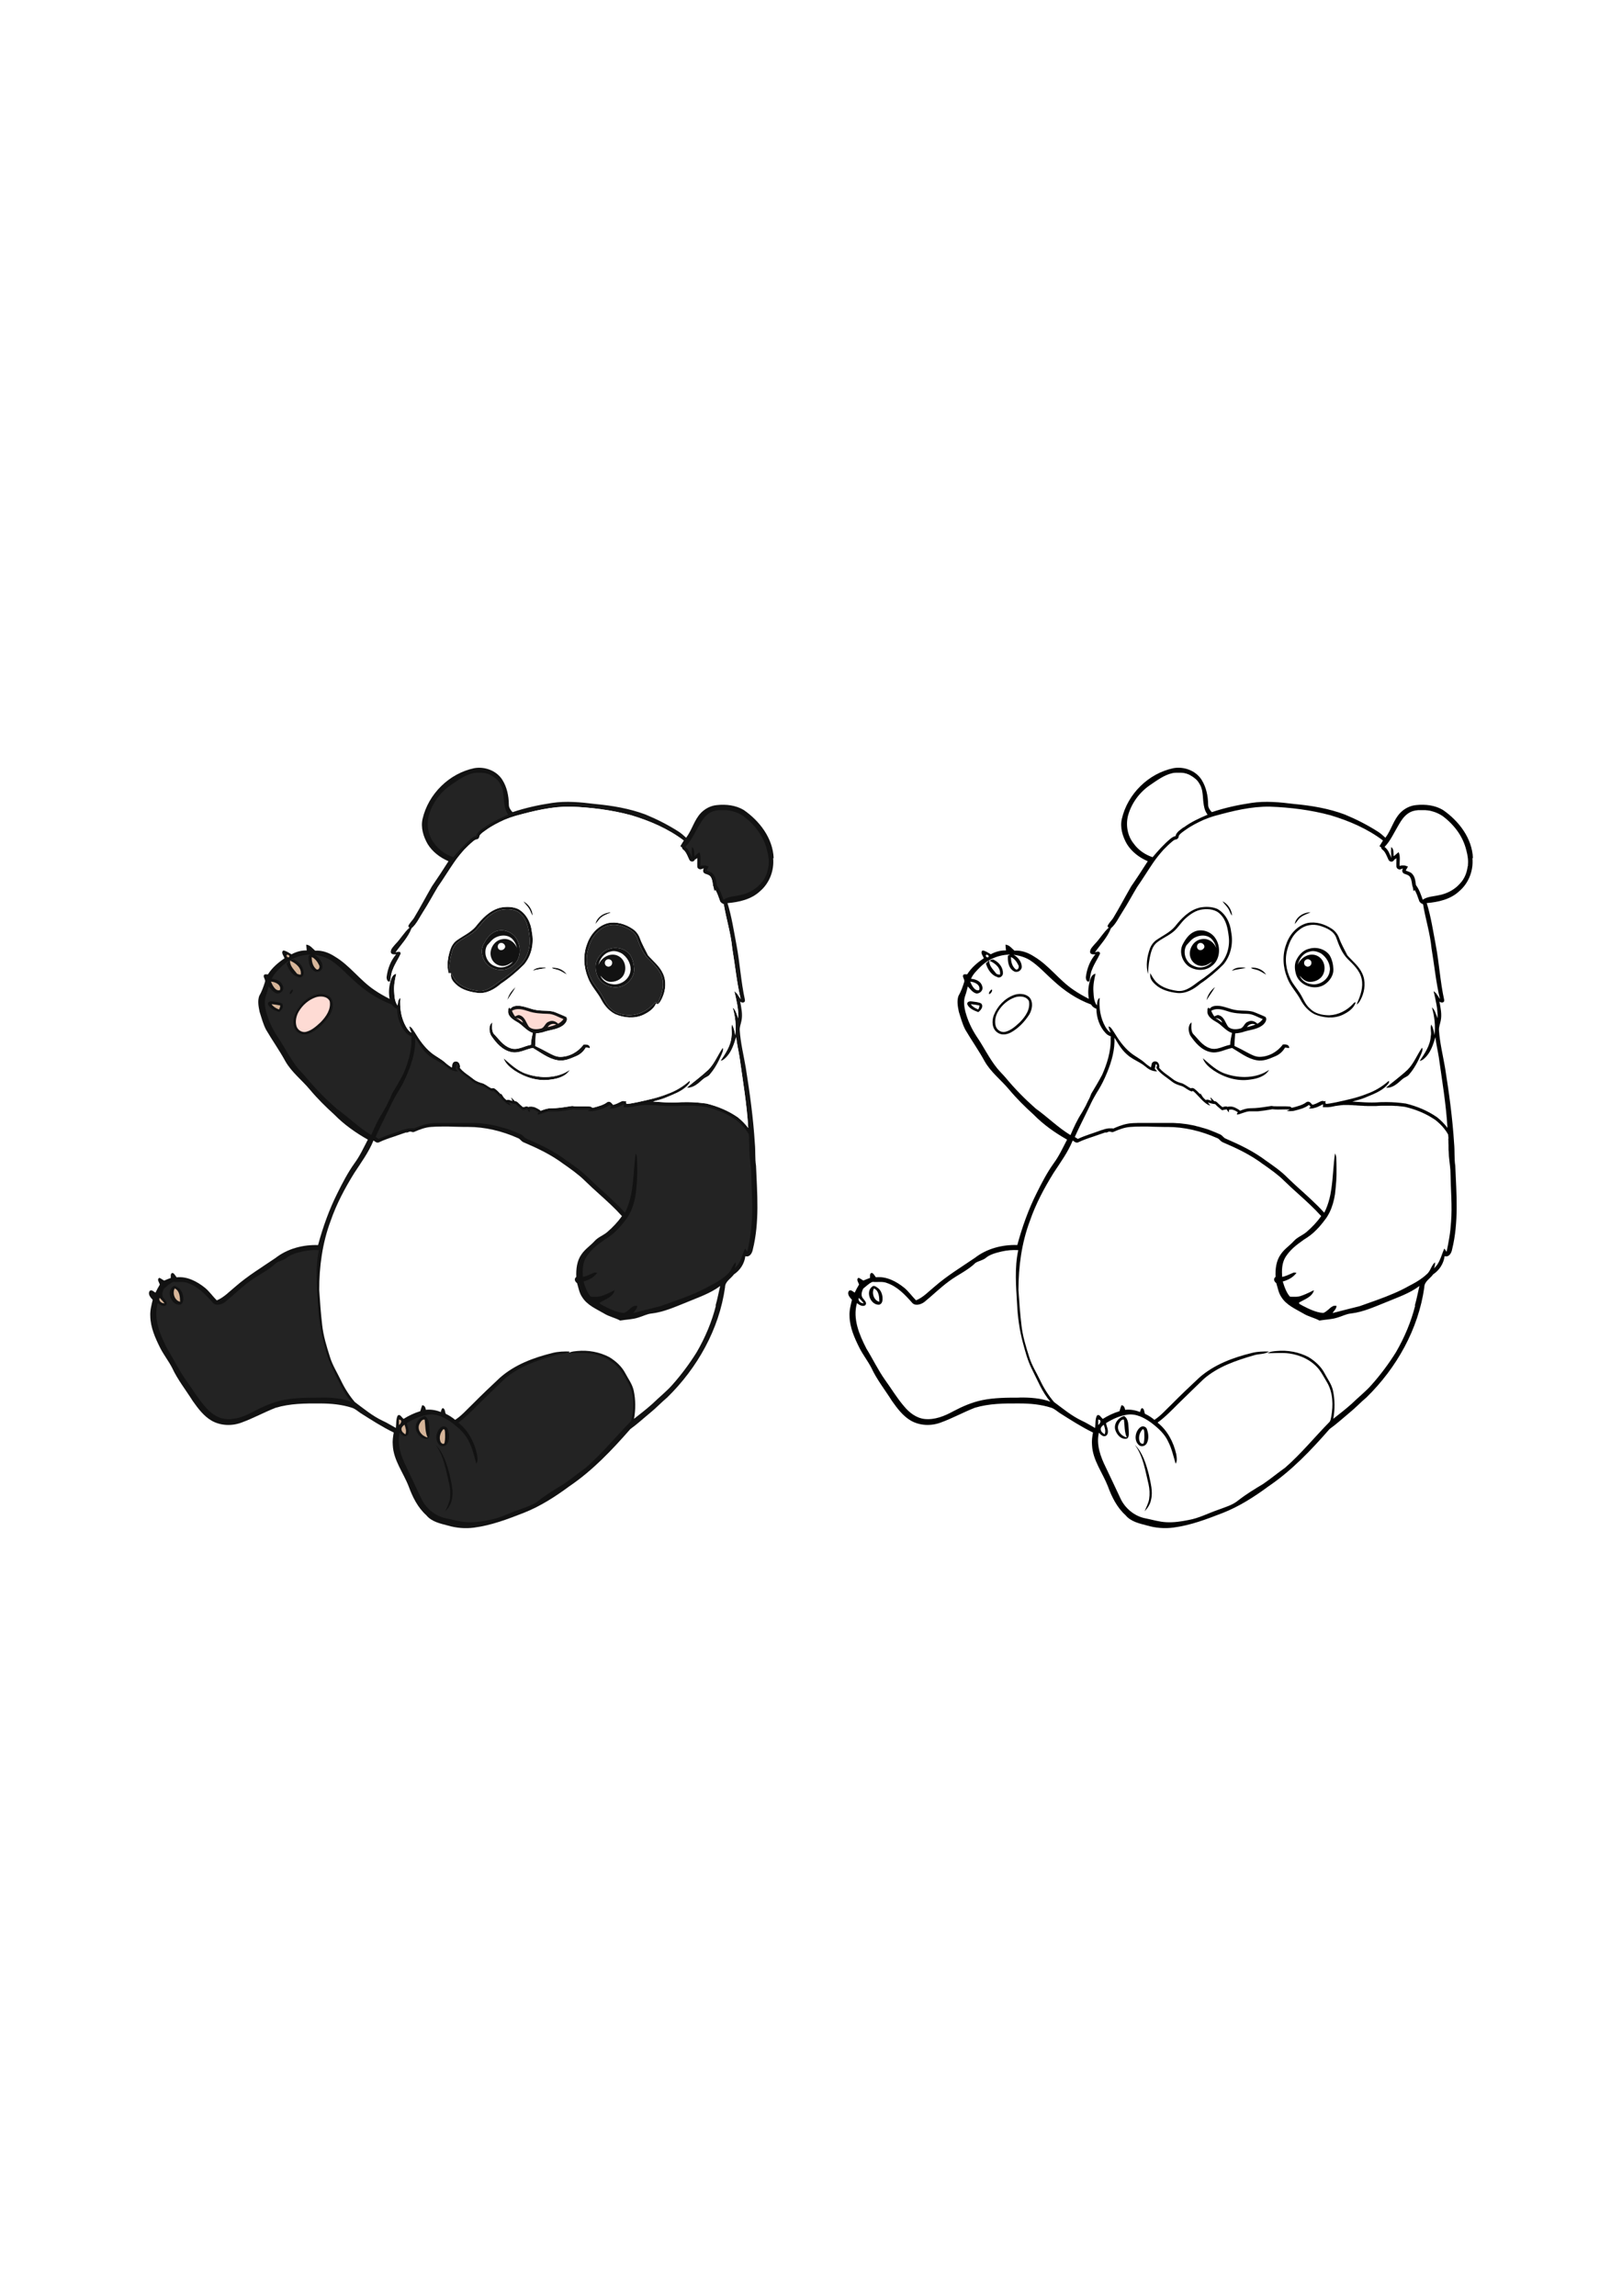 <?xml version="1.0" encoding="utf-8"?>
<!-- Generator: Adobe Illustrator 27.5.0, SVG Export Plug-In . SVG Version: 6.00 Build 0)  -->
<svg xmlns="http://www.w3.org/2000/svg" xmlns:xlink="http://www.w3.org/1999/xlink" viewBox="0 0 435.256 284.002" width="595" height="842" preserveAspectRatio="xMidYMid meet" data-scaled="true">
<rect y="0" style="fill:#FFFFFF;" width="435.256" height="284.002"/>
<path d="M266.097,99.492c-0.369,0.255-0.823,0.794-0.681,1.248C265.813,100.74,266.551,99.662,266.097,99.492z M267.685,96.23
	c0.681,0.227,1.418-0.34,1.447-1.05c0.057-1.56-1.021-2.95-2.354-3.603c-0.397-0.312-0.879,0-1.22,0.227
	c1.475,0.624,3.092,1.929,2.78,3.716c-0.397-0.057-0.908-0.057-1.135-0.454c-0.766-0.993-1.844-1.986-1.73-3.376
	c-0.312,0.255-0.596,0.539-0.908,0.823c0.454,1.589,1.504,3.206,3.149,3.66l0,0L267.685,96.23L267.685,96.23z M260.82,102.698
	c-0.511-0.085-1.305,0-1.277,0.709c0.511,1.22,1.844,1.73,2.979,2.156c0.681-0.511,1.504-1.504,0.766-2.326
	c-0.766-0.397-1.645-0.397-2.496-0.539H260.82z M262.494,104.854c-0.766-0.312-1.504-0.709-1.986-1.418
	c0.794,0.057,1.56,0.199,2.326,0.34c0,0.397-0.142,0.738-0.312,1.078H262.494L262.494,104.854z M272.025,100.996
	c-2.44,0.908-4.397,3.007-5.333,5.39c-0.596,1.532-0.511,3.66,0.965,4.652c1.078,0.794,2.525,0.567,3.631-0.028
	c2.042-1.135,3.659-2.865,4.908-4.794c0.794-1.362,1.163-3.291,0.057-4.596C275.174,100.542,273.387,100.485,272.025,100.996
	L272.025,100.996L272.025,100.996z M273.671,108.286c-1.106,1.021-2.269,2.099-3.745,2.525c-1.135,0.369-2.383-0.369-2.723-1.475
	c-0.369-1.277-0.085-2.695,0.567-3.858c1.021-1.759,2.638-3.206,4.596-3.886c1.276-0.426,3.092-0.312,3.744,1.021
	c0.426,2.184-0.964,4.17-2.411,5.645l0,0L273.671,108.286L273.671,108.286z M351.229,88.571c-1.589,0.397-2.78,1.73-3.432,3.177
	c-0.539,1.248-0.34,2.695,0.085,3.971c1.106,2.922,5.163,4.142,7.688,2.354c1.277-0.908,2.298-2.383,2.241-4
	c-0.057-1.305-0.34-2.638-1.021-3.773c-1.22-1.702-3.603-2.355-5.589-1.702L351.229,88.571z M356.845,94.329
	c-0.142,2.354-2.638,4.142-4.908,3.744c-1.362-0.142-2.667-0.993-3.177-2.298c0.624,0.738,1.362,1.503,2.383,1.645
	c1.532,0.17,3.234-0.539,3.915-1.986c0.794-1.645,0.312-3.858-1.305-4.823c-2.099-1.277-4.737,0.199-5.532,2.326
	c0.34-1.589,1.447-3.177,3.121-3.574c1.078-0.397,2.184-0.057,3.149,0.454l0,0c1.447,0.993,2.496,2.723,2.383,4.51H356.845
	L356.845,94.329z M350.292,91.634c0.539-0.596,1.674-0.113,1.617,0.681c0.085,0.738-0.851,1.362-1.475,0.908
	c-0.596-0.284-0.652-1.22-0.142-1.617l0,0V91.634L350.292,91.634z M330.577,94.499c1.191-0.482,2.525-0.454,3.745-0.851
	C333.102,93.535,331.428,93.45,330.577,94.499z M235.488,179.518c-0.426-0.284-0.993-0.766-1.475-0.284
	c-1.844,1.418-0.34,4.993,1.929,4.823c0.88-0.255,0.936-1.277,0.88-2.014c-0.114-0.936-0.482-1.957-1.305-2.496L235.488,179.518
	L235.488,179.518z M234.523,179.688c1.333,0.596,1.418,2.298,1.447,3.574C234.523,182.979,233.842,180.936,234.523,179.688z
	 M328.024,75.777c0.454,0.738,1.163,1.305,1.617,2.071c0.369,0.567,0.482,1.305,0.965,1.816c-0.085-1.617-1.135-3.149-2.582-3.858
	V75.777z M328.931,122.13c-2.411-0.766-4.255-2.581-6.156-4.198c0.482,1.418,1.674,2.411,2.837,3.234
	c2.865,1.929,6.383,3.035,9.844,2.496c1.901-0.227,4.057-0.851,5.106-2.61C337.215,123.378,332.676,123.406,328.931,122.13
	L328.931,122.13z M325.017,93.28c2.411-1.589,2.695-5.248,1.135-7.518c-1.163-1.816-3.659-2.667-5.645-1.787
	c-1.447,0.624-2.383,2.014-3.092,3.347c-1.078,2.014-0.227,4.652,1.56,5.957c1.759,1.191,4.312,1.333,6.071,0H325.017L325.017,93.28
	z M318.322,87.691c0.794-0.823,1.475-1.844,2.581-2.269c1.248-0.567,2.808-0.596,3.943,0.255c0.794,0.681,1.305,1.674,1.532,2.695
	c-0.567-1.56-2.213-2.723-3.915-2.383c-2.326,0.284-3.858,3.121-2.894,5.22c0.567,1.39,2.184,2.269,3.659,1.872
	c0.766-0.142,1.39-0.652,2.071-1.05c-1.163,1.39-3.177,1.986-4.851,1.191c-2.156-0.738-3.234-3.546-2.099-5.532H318.322
	L318.322,87.691z M323.201,88.088c-0.142,0.624-0.936,1.078-1.532,0.738c-0.624-0.34-0.596-1.362,0-1.702
	c0.652-0.425,1.589,0.199,1.532,0.936V88.088L323.201,88.088z M321.811,77.564c-2.78,0.709-4.823,2.893-6.553,5.078
	c-1.362,1.56-3.262,2.411-4.936,3.574c-0.766,0.539-1.362,1.305-1.702,2.184c-0.823,2.213-1.191,4.652-0.567,6.95
	c0.085-1.957,0.284-3.915,0.823-5.815c0.284-0.993,0.737-1.986,1.56-2.638c1.22-0.993,2.695-1.617,3.972-2.553
	c1.532-1.05,2.383-2.723,3.745-3.943c1.276-1.135,2.78-2.184,4.51-2.383c1.674-0.227,3.631,0,4.822,1.305
	c1.589,1.56,1.986,3.83,2.241,5.929c0.369,2.808-0.539,5.872-2.638,7.829c-1.702,1.532-3.489,3.007-5.418,4.255
	c-1.645,1.22-3.404,2.723-5.56,2.553c-2.014-0.255-4.113-0.823-5.645-2.213c-0.794-0.709-1.277-1.674-1.816-2.581v0.653
	c0,0.993,0.709,1.787,1.39,2.411c1.589,1.475,3.773,2.014,5.872,2.27c2.326,0.227,4.482-1.021,6.184-2.496
	c2.241-1.504,4.312-3.262,6.212-5.163c1.986-2.383,2.667-5.674,2.071-8.681c-0.255-2.496-1.475-4.964-3.716-6.213
	c-1.504-0.652-3.234-0.652-4.823-0.34l0,0L321.811,77.564L321.811,77.564z M376.306,123.576c0.539-0.539,1.362-0.652,1.816-1.277
	c1.39-1.589,2.383-3.489,3.206-5.418c0.199-0.567,0.567-1.191,0.284-1.787c-1.362,1.929-2.184,4.227-3.886,5.929
	c-1.844,1.73-3.886,3.205-5.787,4.823c1.759,0.142,3.12-1.163,4.34-2.269H376.306z M351.682,78.784c-1.872,0-3.886,1.22-4.255,3.149
	c0.596-0.596,0.965-1.39,1.674-1.872C349.867,79.464,350.831,79.209,351.682,78.784L351.682,78.784z M323.768,102.357
	c0.738-1.191,1.589-2.298,2.269-3.518C324.932,99.719,324.052,100.967,323.768,102.357z M304.592,221.729
	c2.213,3.064,2.723,6.865,3.603,10.439c0.312,1.333,0.369,2.695,0.17,4.057c-0.199,1.163-0.794,2.184-1.22,3.262
	c0.823-0.851,1.504-1.901,1.73-3.092c0.567-2.269-0.142-4.567-0.596-6.808c-0.738-2.808-1.617-5.759-3.688-7.886l0,0V221.729z
	 M305.67,221.758c0.681,0.539,1.702,0.199,2.071-0.539c0.596-1.135,0.454-2.525,0.057-3.688c-0.17-0.766-1.191-1.078-1.787-0.596
	C304.592,218.013,304.195,220.538,305.67,221.758L305.67,221.758z M306.634,217.474c0.454,0,0.369,0.482,0.426,0.794
	c0.028,0.908,0.085,1.844-0.113,2.78c-0.113,0.653-0.936,0.227-1.078-0.199c-0.482-1.135-0.085-2.496,0.738-3.376L306.634,217.474z
	 M301.698,213.928c-1.56,0.369-2.78,1.901-2.468,3.518c0.34,1.39,1.645,2.979,3.262,2.496c0.596-0.567,0.397-1.475,0.397-2.184
	c-0.142-1.305,0.057-2.95-1.191-3.801l0,0V213.928z M300.166,216.141c0.255-0.511,0.794-1.504,1.447-1.22
	c0.199,1.589,0.085,3.262,0.766,4.766C300.876,219.318,299.514,217.729,300.166,216.141L300.166,216.141L300.166,216.141z
	 M345.186,87.266c-1.135,2.922-0.936,6.213,0.227,9.078c0.794,2.213,2.525,3.858,3.603,5.929c0.851,1.617,2.128,3.035,3.745,3.858
	c2.326,0.993,5.078,1.248,7.432,0.199c1.503-0.709,3.064-1.702,3.603-3.376c-0.284-0.057-0.511,0.113-0.652,0.34
	c-1.645,1.816-3.971,3.007-6.44,3.121c-1.844,0-3.83-0.426-5.163-1.787c-1.362-1.135-1.872-2.894-2.837-4.312
	c-0.766-1.191-1.73-2.241-2.355-3.518c-1.277-2.525-1.702-5.56-0.823-8.283c0.539-1.929,1.475-3.83,3.149-5.049
	c1.504-1.276,3.659-1.645,5.56-1.05c1.73,0.539,3.659,1.362,4.34,3.177c0.709,1.986,1.475,4.057,2.979,5.617
	c1.56,1.56,3.347,3.149,3.83,5.39c0.511,2.241-0.284,4.482-1.191,6.525l-0.142,0.397c0.652-0.397,0.993-1.135,1.305-1.787
	c0.936-2.042,1.163-4.539,0.17-6.581c-0.879-1.957-2.61-3.262-3.971-4.823c-0.738-1.504-1.617-2.979-2.184-4.567
	c-0.369-1.05-1.078-1.957-1.986-2.553c-1.901-1.277-4.312-2.014-6.61-1.532c-2.723,0.709-4.737,3.064-5.617,5.645l0,0
	L345.186,87.266L345.186,87.266z M339.74,95.464c-0.851-1.305-2.496-1.957-4.028-1.815c0.312,0.397,0.879,0.34,1.333,0.511
	c0.993,0.227,1.816,0.851,2.695,1.333l0,0V95.464z M326.662,103.861c-0.738,0-1.617,0.142-2.042,0.823
	c-0.369-0.653-0.681,0-0.596,0.454c-0.227,1.418,1.135,2.355,2.213,2.979c1.617,0.823,2.61,2.468,4.369,3.035
	c-0.199,1.05-0.482,2.099-0.482,3.177c-1.844,0.312-3.66,1.617-5.56,0.879c-1.957-0.681-3.064-2.468-4.454-3.858
	c-0.567-0.908-0.397-2.014-0.369-3.035c-1.05,0.794-0.879,2.44-0.34,3.518c1.333,1.957,3.035,3.972,5.475,4.454
	c2.014,0.426,3.858-0.766,5.759-1.106c2.099,1.22,4.085,2.837,6.553,3.291c1.787,0.369,3.518-0.425,5.106-1.106
	c1.078-0.454,1.957-1.277,2.553-2.298c0.255,0.028,0.794,0.114,1.078,0.142c0.085-0.993-0.993-1.021-1.674-0.965
	c-1.447,1.986-3.773,3.291-6.241,3.319c-1.22,0-2.269-0.624-3.319-1.163c-1.135-0.624-2.269-1.22-3.433-1.759
	c0-1.135,0.142-2.241,0.199-3.376c0.879-0.057,1.73-0.199,2.553-0.511c1.73-0.511,3.745-0.624,5.106-1.957
	c0.454-0.482,0.965-1.276,0.482-1.929c-0.879-0.454-1.815-0.766-2.695-1.163c-1.617-0.738-3.461-0.397-5.163-0.681
	C330.009,104.797,328.421,103.889,326.662,103.861L326.662,103.861L326.662,103.861L326.662,103.861z M326.151,107.18
	c0.851,0,1.56,0.397,1.844,1.22C327.371,108.031,326.832,107.464,326.151,107.18z M334.605,109.591
	c0.511-0.794,1.447-1.078,2.298-0.709C336.165,109.194,335.399,109.421,334.605,109.591z M338.832,107.464
	c-0.369,0.511-0.851,0.908-1.418,1.22c-0.652-0.681-1.674-1.021-2.525-0.539c-1.021,0.284-1.106,1.674-2.156,1.844
	c-1.05,0.255-2.27,0.284-3.12-0.454c-0.794-1.05-1.05-2.61-2.411-3.092c-0.482-0.227-0.936,0.085-1.333,0.284
	c-0.34-0.454-0.624-0.965-0.851-1.503c1.276-0.823,2.922-0.397,4.284,0.057c1.702,0.624,3.518,0.681,5.333,0.738
	c1.532,0,2.837,0.908,4.227,1.418l0,0L338.832,107.464L338.832,107.464z M395.256,64.259c-0.227-5.361-3.773-9.986-8.056-12.936
	c-2.128-1.277-4.738-1.56-7.177-1.305c-1.617,0.142-3.121,0.908-4.255,2.071c-1.844,1.901-2.411,4.596-4,6.695
	c-0.681-0.624-1.362-1.248-2.156-1.73c-2.78-1.759-5.73-3.262-8.766-4.511c-4.312-1.617-8.907-2.383-13.503-2.808
	c-3.83-0.482-7.744-0.879-11.603-0.284c-3.574,0.539-7.12,1.305-10.553,2.468c-0.539-0.567-1.021-1.248-0.993-2.071
	c-0.028-2.298-0.511-4.624-1.73-6.581c-1.56-2.496-4.737-3.66-7.574-3.149c-6.695,1.39-12.312,6.922-13.843,13.588
	c-0.539,2.326,0.199,4.766,1.362,6.78c1.305,2.099,3.347,3.631,5.589,4.596c-1.447,2.269-2.922,4.539-4.454,6.751
	c-1.645,2.837-3.149,5.73-4.851,8.539c-0.482,0.709-1.163,1.305-1.503,2.128c0.085,0.113,0.227,0.312,0.312,0.425
	c-1.447,1.305-2.383,3.035-3.745,4.397c-0.511,0.652-1.362,1.333-1.22,2.269c0.227,0.567,0.908,0.482,1.418,0.454
	c-1.447,1.674-2.27,3.83-2.553,6.014c-0.085,0.511,0.227,1.702,0.936,1.191c0.227-1.05,0.255-2.156,0.738-3.177
	c0.539-1.475,1.475-2.78,2.128-4.227c-0.113-0.794-0.879-0.454-1.39-0.312c1.475-2.099,3.347-4,4.284-6.439
	c1.39-1.22,2.128-2.95,3.121-4.454c1.39-2.156,2.581-4.425,3.915-6.638c1.532-2.184,2.894-4.454,4.397-6.638
	c0.823-1.191,1.73-2.298,2.695-3.376c0.738-0.766,1.532-1.532,2.383-2.241c0.369-0.312,0.652-0.454,0.908-0.511h0.142
	c0.312-0.113,0.567-0.369,0.624-0.709c0-0.028,0-0.114,0.028-0.17v-0.057c0.255-0.511,0.794-0.879,1.333-1.277
	c0.142-0.113,0.255-0.198,0.397-0.284c1.56-1.135,3.291-2.014,4.993-2.78c0.964-0.397,1.957-0.766,2.979-1.05
	c4.823-1.333,9.759-2.553,14.78-2.468c5.447,0.199,10.922,0.879,16.198,2.298c5.021,1.503,9.929,3.603,14.127,6.78
	c-0.312,0.511-0.624,1.021-0.936,1.532c0.142,0.113,0.284,0.227,0.454,0.312l0,0c0,0.255,0.142,0.454,0.34,0.624
	c0.624,0.454,0.993,1.277,1.362,2.128c0.085,0.199,0.17,0.397,0.255,0.567c0.142,0.312,0.454,0.511,0.766,0.511
	c0.312,0,0.142,0,0.227-0.028c0.284-0.085,0.482-0.284,0.567-0.539c0.142-0.028,0.255-0.085,0.369-0.199
	c0.057-0.057,0.142-0.113,0.199-0.17v0.879c0,0.426-0.028,0.879,0,1.362c0,0.284,0.199,0.539,0.454,0.681
	c0.113,0.057,0.255,0.114,0.397,0.114c0.142,0,0.284-0.028,0.426-0.114c0.142-0.057,0.255-0.113,0.397-0.113
	c0.142,0,0.057,0,0.085,0c0,0.057-0.057,0.085-0.085,0.142c-0.113,0.227-0.142,0.482-0.057,0.709
	c0.085,0.227,0.255,0.425,0.482,0.511c0.113,0.028,0.227,0.085,0.312,0.114c0.482,0.17,0.936,0.34,1.163,0.652v0.028
	c0.397,0.511,0.511,1.22,0.624,1.986c0,0.17,0.057,0.34,0.085,0.511c0,0.085,0.057,0.199,0.113,0.284
	c0.057,0.369,0.114,0.709,0.199,1.078c0.142-0.057,0.227-0.17,0.312-0.284c0.482,0.823,0.794,1.759,1.135,2.723l0.085,0.255
	c0.057,0.17,0.199,0.34,0.341,0.425v0.057c0.17,0.085,0.511,0.284,0.681,0.369c0.652,3.971,1.901,7.801,2.27,11.801
	c0.766,4.539,1.191,9.163,2.269,13.645c-0.539-0.738-0.908-1.617-1.702-2.128c0.539,2.383,1.163,4.794,1.05,7.262
	c-0.426-1.021-0.652-2.184-1.504-2.922c0.681,2.411,0.993,4.964,0.681,7.461c-0.142-0.993-0.369-1.986-0.851-2.865
	c-0.369,0.964,0.113,2.099-0.142,3.12c-0.142,2.525-1.617,4.652-2.979,6.666c0.823-0.142,1.418-0.794,1.957-1.418
	c1.191-1.418,1.73-3.234,2.269-4.964c0.199,1.815,0.624,3.574,0.908,5.361c0.879,6.298,1.957,12.624,2.326,18.978
	c-0.766-1.021-1.702-1.986-2.837-2.894l-0.057-0.028c-2.383-1.645-5.191-2.865-8.369-3.631h-0.085
	c-1.645-0.227-3.347-0.369-5.049-0.369c-1.702,0-1.759,0.028-2.638,0.085c-0.425,0.028-0.879,0.028-1.39,0.028
	c-1.22,0-2.468-0.085-3.688-0.17c-0.482-0.028-0.936-0.057-1.418-0.085c1.163-0.34,2.354-0.596,3.461-1.078
	c2.042-0.879,4.255-1.617,5.815-3.262c0.255-0.369,0.766-0.738,0.511-1.22c-1.73,1.532-3.745,2.752-5.957,3.518
	c-2.582,1.05-5.333,1.617-8.057,2.213c-0.227,0.028-0.454,0.085-0.709,0.142c-0.766,0.142-1.475,0.284-2.184,0.312
	c0-0.17-0.057-0.34-0.17-0.454c0.085-0.113,0.142-0.199,0.198-0.312c-0.142,0-0.312,0.057-0.454,0.085
	c-0.142-0.085-0.284-0.113-0.454-0.113s-0.255,0.028-0.397,0.085l-0.142,0.057c-0.709,0.369-1.447,0.738-2.184,0.908
	c0-0.028-0.057-0.057-0.057-0.085l-0.284-0.312l-0.17-0.17c-0.17-0.17-0.397-0.284-0.624-0.284c-0.227,0-0.369,0.057-0.511,0.17
	c-0.964,0.738-2.27,1.05-3.489,1.39h-0.113c-0.085,0.057-0.199,0.085-0.312,0.085c-0.142-0.199-0.34-0.312-0.596-0.34
	c-0.369-0.028-0.766-0.057-1.248-0.057h-2.099c-0.539,0-0.964,0-1.333-0.085h-0.227c-0.369,0.057-0.766,0.114-1.135,0.17
	c-1.447,0.227-2.809,0.426-4.199,0.426h-0.198c-0.965,0-1.787,0.284-2.61,0.596c-0.085,0.028-0.142,0.057-0.227,0.085
	c-0.057-0.085-0.142-0.17-0.227-0.227c-0.709-0.454-1.475-0.908-2.326-0.908c-0.851,0-0.482,0.028-0.709,0.113
	c-0.142-0.085-0.312-0.142-0.482-0.142h-0.17c-0.085,0-0.227,0.057-0.369,0.085c-0.142,0.028-0.255,0.057-0.369,0.085h-0.085
	c-0.539-0.426-1.021-0.879-1.447-1.305c-0.142-0.142-0.34-0.255-0.539-0.255h-0.142c-0.341-0.369-0.709-0.738-1.05-1.078
	c0.028,0.34,0.142,0.652,0.34,0.964c-0.255-0.057-0.511-0.142-0.766-0.227l-0.17-0.057c-0.085,0-0.17-0.028-0.255-0.028
	c-0.142,0-0.284,0.028-0.397,0.114c-0.255-0.227-0.511-0.454-0.738-0.709c-0.227-0.34-0.454-0.709-0.681-1.05l-0.142,0.142l0,0
	c-0.482-0.511-0.965-1.021-1.56-1.447c-0.142-0.113-0.34-0.17-0.511-0.17s-0.255,0-0.369,0.085c-0.312-0.142-0.652-0.34-0.993-0.567
	c-0.34-0.227-0.709-0.482-1.135-0.681c-0.028,0-0.085-0.028-0.113-0.057c-0.851-0.227-1.816-0.539-2.553-1.135
	c-0.426-0.34-0.851-0.624-1.248-0.936c-0.879-0.624-1.702-1.22-2.354-1.986c-0.028-0.028-0.057-0.085-0.113-0.142l-0.028-0.028
	c0.057-0.142,0.085-0.284,0.057-0.425c-0.113-1.163-0.879-1.277-1.106-1.277s-0.312,0.028-0.482,0.113
	c-0.227,0.114-0.397,0.34-0.454,0.596c-0.057,0.227-0.085,0.454-0.142,0.681c0,0.085-0.028,0.17-0.028,0.227
	c-0.028,0-0.057-0.028-0.085-0.028c-0.567-0.369-1.135-0.766-1.645-1.248c-1.163-1.05-2.61-1.702-3.801-2.695
	c-1.844-1.504-3.206-3.489-4.425-5.503c-0.426-0.539-0.709-1.333-1.447-1.532c0.085,0.596,0.312,1.163,0.596,1.702
	c-0.652-0.369-1.078-0.965-1.447-1.589c-1.333-2.326-1.759-5.106-1.532-7.773c-0.681,0.454-0.653,1.305-0.738,2.043
	c-0.823-1.05-0.851-2.496-0.936-3.773c-0.113-1.617,0.198-3.177,0.567-4.738c-1.05,0.17-1.39,1.333-1.589,2.213
	c-0.397,1.475-0.482,3.035-0.199,4.539c-1.418-0.738-2.809-1.504-4.113-2.411c-3.858-2.581-6.581-6.581-10.61-8.964
	c-1.56-1.021-3.376-1.702-5.248-1.56c-0.738-0.624-1.362-1.532-2.411-1.617c0.028,0.511,0.085,1.021,0.142,1.56
	c-1.418-0.057-2.837,0.34-4.085,1.021c-0.709-0.397-1.39-0.908-2.184-1.021c-0.766,0.511,0.113,1.475,0.312,2.099
	c-1.73,1.163-3.347,2.525-4.454,4.312c-0.369,0.028-0.993-0.198-1.135,0.341c-0.057,0.596,0.511,1.078,0.34,1.674
	c-0.397,1.305-0.879,2.61-1.56,3.801c-0.454,1.362-0.17,2.837,0.113,4.227c0.511,1.617,0.936,3.262,1.73,4.794
	c1.674,2.865,3.603,5.56,5.191,8.482c1.674,2.95,4.425,5.021,6.581,7.603c2.014,2.411,4.255,4.624,6.581,6.723
	c2.61,2.667,5.702,4.851,8.964,6.695c-1.135,2.156-2.128,4.369-3.574,6.326c-1.787,2.496-3.206,5.22-4.567,7.971
	c-2.241,4.454-3.915,9.163-5.22,13.985c-4-0.142-8.17,0.936-11.376,3.432c-3.659,2.496-7.432,4.766-10.78,7.688
	c-1.617,1.305-3.064,2.922-5.021,3.716c-1.106-1.106-1.986-2.411-3.206-3.404c-2.128-1.702-4.766-3.092-7.574-2.78
	c-0.312-0.397-0.539-0.908-0.993-1.163c-0.709-0.085-0.567,0.879-0.567,1.333c-0.596,0.199-1.192,0.454-1.787,0.709
	c-0.426-0.227-0.823-0.567-1.277-0.738c-0.794,0.369,0,1.277,0.113,1.816c-0.425,0.709-0.823,1.418-1.163,2.156
	c-0.454-0.227-0.993-0.908-1.532-0.482c-0.624,0.879,0.227,1.787,0.794,2.411c-0.34,1.418-0.738,2.865-0.652,4.369
	c0.057,3.035,1.333,5.872,2.667,8.539c0.936,1.844,2.213,3.461,3.177,5.305c1.475,3.206,3.688,5.957,5.56,8.936
	c1.39,1.957,2.893,4,5.021,5.248c2.411,1.39,5.447,1.503,8.028,0.539c3.149-1.135,6.042-2.752,9.163-3.971
	c3.858-1.163,7.943-1.191,11.915-1.163c2.922,0,5.844,0.255,8.624,1.163c0.879,0.284,1.532,0.936,2.269,1.418
	c2.922,1.844,5.815,3.716,8.908,5.22c-0.199,1.106-0.369,2.241-0.255,3.404c0.199,4.057,2.837,7.376,4.255,11.035
	c1.05,2.865,2.44,5.674,4.737,7.744c1.418,1.73,3.688,2.213,5.73,2.752c2.298,0.681,4.737,0.879,7.092,0.567
	c4.624-0.596,8.993-2.269,13.305-3.943c4.397-1.73,8.425-4.312,12.227-7.12c6.241-4.227,11.461-9.73,16.397-15.375
	c1.872-1.333,3.546-2.893,5.305-4.34c1.617-1.305,3.035-2.837,4.624-4.17c8.057-7.886,13.9-18.269,15.489-29.503
	c0-1.589,1.56-2.326,2.383-3.489c1.674-1.106,2.808-2.893,3.064-4.879c1.191,0.369,1.844-0.851,2.014-1.815
	c1.816-7.319,1.163-14.95,0.851-22.411c-0.312-1.986-0.114-4-0.312-5.986c-0.426-6.837-1.362-13.645-2.44-20.397
	c-0.567-3.291-1.39-6.581-1.617-9.929c-0.085-0.879,0.284-1.702,0.454-2.582c0.369-1.73-0.028-3.489-0.34-5.191
	c0.454,0.426,1.418,0.397,1.277-0.454c-1.078-4.851-1.333-9.844-2.269-14.751c-0.709-3.745-1.277-7.546-2.411-11.205
	c3.092-0.255,6.383-0.993,8.709-3.177c2.553-2.156,3.858-5.56,3.546-8.879l0,0L395.256,64.259L395.256,64.259z M317.584,56.004
	c-0.738,0.567-1.645,1.106-2.043,1.986c0,0.085-0.057,0.255-0.057,0.34h-0.057c-0.511,0.113-0.936,0.397-1.333,0.709
	c-1.759,1.475-3.319,3.206-4.794,4.964c-2.043-0.681-3.858-1.929-5.106-3.688c-1.645-2.042-2.128-4.908-1.504-7.432
	c0.908-3.319,3.035-6.241,5.872-8.198c1.901-1.277,3.773-2.723,6.042-3.234c0.142-0.028,0.312-0.057,0.454-0.085h0.142
	c0.113,0,0.227-0.028,0.341-0.028h1.305c0.113,0,0.227,0,0.34,0.028h0.17c0.113,0,0.227,0.028,0.34,0.057
	c0.057,0,0.113,0,0.17,0.028c0.142,0.028,0.284,0.057,0.397,0.113h0.085c0.142,0.057,0.312,0.113,0.454,0.17
	c0.028,0,0.085,0.028,0.142,0.057c0.113,0.057,0.227,0.085,0.312,0.142l0.142,0.085c0.113,0.057,0.199,0.113,0.284,0.17
	c0.057,0.028,0.113,0.057,0.142,0.085c0.113,0.057,0.198,0.142,0.312,0.199c0.028,0,0.057,0.057,0.114,0.085
	c0.142,0.085,0.255,0.198,0.397,0.312c0,0,0.057,0.057,0.085,0.057c0.085,0.085,0.199,0.17,0.284,0.255
	c0.028,0.028,0.085,0.085,0.113,0.113c0.085,0.085,0.142,0.17,0.227,0.255c0.028,0.057,0.085,0.085,0.113,0.142
	c0.057,0.085,0.142,0.17,0.199,0.284c0.028,0.028,0.057,0.085,0.085,0.142c0.085,0.142,0.17,0.284,0.255,0.425
	c0.227,0.397,0.369,0.794,0.482,1.22c0.057,0.17,0.085,0.34,0.113,0.511c0.142,0.766,0.199,1.56,0.255,2.354
	c0,0.17,0.028,0.34,0.057,0.539c0,0.085,0,0.17,0.028,0.255c0.057,0.425,0.113,0.851,0.227,1.277
	c0.057,0.255,0.142,0.511,0.227,0.738c0.057,0.17,0.142,0.312,0.227,0.482c0.114,0.227,0.255,0.454,0.426,0.681
	c-2.213,0.936-4.454,1.957-6.383,3.404H317.584z M264.593,90.216c0.312-0.199,0.908,0.199,0.652,0.567
	C264.934,91.095,264.338,90.585,264.593,90.216z M277.926,131.434c-2.865-2.525-5.56-5.248-8-8.198
	c-0.737-0.879-1.589-1.674-2.326-2.581c-2.156-2.667-3.603-5.759-5.532-8.567c-1.362-2.071-2.411-4.34-3.035-6.723
	c-0.312-1.333-0.511-2.78-0.057-4.113c0.312-0.851,0.511-1.73,0.738-2.582c0.652,0.709,1.248,1.589,2.213,1.872
	c1.05,0.17,2.099-0.965,1.617-1.986c-0.34-1.305-1.759-1.844-2.979-1.929c0.539-1.277,1.56-2.241,2.525-3.206
	c2.099-2.071,4.993-3.291,7.971-3.291c-0.142,0.085-0.454,0.227-0.596,0.284c-0.085,1.475,0.114,3.291,1.504,4.113
	c0.851,0.624,2.156-0.028,2.213-1.078c0-1.418-1.021-2.638-2.213-3.291c1.532,0.227,3.035,0.624,4.369,1.447
	c2.383,1.532,4.255,3.688,6.354,5.532c2.922,2.723,6.326,4.993,10.099,6.383c0.312,0.567,0.823,0.936,1.418,1.135
	c0.028,2.383,0.851,4.851,2.525,6.581c0.369,0.426,0.879,0.653,1.39,0.851c-0.057,0.113-0.085,0.255-0.085,0.397
	c0.142,3.574-1.021,7.035-2.27,9.872c-0.908,1.73-1.929,3.404-2.922,5.078c-0.142,0.397-0.312,0.794-0.482,1.191
	c-0.17,0.34-0.369,0.681-0.539,1.05c-0.142,0.312-0.312,0.652-0.454,0.965c-0.34,0.652-0.709,1.276-1.078,1.929
	c-1.22,1.872-2.156,3.915-3.035,5.986C283.883,136.512,281.103,133.704,277.926,131.434L277.926,131.434z M260.338,97.393
	c1.135,0.028,2.893,0.851,2.411,2.269C261.529,100.031,260.763,98.329,260.338,97.393z M271.288,90.783
	c0.936,0.425,1.56,1.305,1.986,2.184c0.312,0.482-0.113,1.504-0.766,1.078C271.572,93.28,271.259,91.946,271.288,90.783z
	 M230.466,182.213c0.482,0.454,0.936,0.964,1.333,1.475C231.005,183.688,230.154,183.121,230.466,182.213z M273.614,208.992
	c-3.376,0-6.78,0-10.071,0.681c-2.723,0.567-5.276,1.674-7.744,2.979c-2.326,1.277-4.964,2.355-7.688,2.071
	c-2.241-0.255-4.142-1.73-5.532-3.433c-1.901-2.213-3.404-4.738-5.106-7.092c-1.872-2.638-3.262-5.589-4.964-8.34
	c-1.901-3.716-3.745-7.971-2.553-12.227c0.624,0.482,1.475,1.05,2.241,0.567c0.539-0.624-0.17-1.248-0.539-1.73
	c-0.738-0.738-0.454-1.929,0-2.752c0.823-0.624,1.532-1.418,2.496-1.787c1.305,0.142,2.695-0.199,3.943,0.34
	c2.695,0.936,4.709,3.064,6.553,5.135c0.823,1.135,2.44,0.624,3.376-0.057c2.241-1.815,4.284-3.858,6.61-5.56
	c2.326-1.759,5.078-2.922,7.149-4.964c0.823-0.482,1.787-0.652,2.581-1.191c1.22-1.078,2.865-1.475,4.397-1.844
	c1.475-0.34,2.979-0.454,4.482-0.369c-1.021,4.766-0.596,9.673-0.312,14.496c0.17,3.461,0.624,6.893,1.532,10.241
	c0.652,2.383,1.248,4.794,2.354,7.007c1.56,3.035,2.78,6.298,5.049,8.908c-2.667-0.964-5.503-1.135-8.312-1.106L273.614,208.992
	L273.614,208.992z M294.691,214.864c1.078,0.113,0.567,1.078,0,1.475V214.864z M379.767,184.255
	c-1.106,4.397-2.893,8.624-5.163,12.539c-1.929,3.092-4.113,6.014-6.525,8.737c-1.645,1.872-3.603,3.376-5.362,5.106
	c-1.589,1.418-3.262,2.723-4.936,4.028c0.454-2.496,0.454-5.078-0.085-7.574c-0.369-1.674-1.418-3.064-2.213-4.567
	c-0.965-1.872-2.582-3.347-4.369-4.425c-2.61-1.362-5.645-1.901-8.567-1.617c-0.823,0.085-1.674,0.113-2.383,0.596
	c1.929,0,3.858-0.199,5.787,0.057c3.064,0.425,6.071,1.844,8.028,4.312c0.823,1.106,1.447,2.355,2.184,3.546
	c1.56,2.723,1.617,6.042,1.078,9.078c-0.113,0.511-0.142,1.078-0.511,1.475c-3.972,4.057-7.574,8.482-11.858,12.227
	c-1.986,1.418-3.886,2.979-5.901,4.369c-2.27,1.362-4.567,2.752-6.667,4.397c-1.56,1.305-3.574,1.844-5.447,2.553
	c-2.638,0.908-5.135,2.241-7.886,2.723c-1.957,0.397-3.972,0.709-5.986,0.596c-1.901-0.085-3.688-0.652-5.532-1.021
	c-3.007-0.539-5.645-2.752-6.865-5.532c-1.276-2.695-2.525-5.418-3.83-8.113c-1.418-2.865-2.638-6.099-1.872-9.361
	c0.539,0.596,1.305,1.39,2.099,0.681c0.738-0.936,0-2.213-0.199-3.234c1.73-1.078,3.631-1.957,5.674-2.269
	c2.326-0.369,4.567,0.794,6.383,2.099c1.872,1.418,3.716,3.035,4.681,5.22c0.936,1.844,1.362,3.886,1.957,5.844
	c0.482-0.823,0.284-1.759,0.142-2.638c-0.738-3.234-2.383-6.326-4.993-8.397c2.071-1.503,3.83-3.347,5.617-5.135
	c2.241-2.213,4.51-4.369,6.752-6.553c3.83-3.347,8.737-4.993,13.531-6.383c1.305-0.426,2.808-0.199,4-0.993
	c-1.532-0.057-3.064,0-4.567,0.369c-5.106,1.248-10.213,3.149-14.184,6.666c-2.496,2.326-4.964,4.681-7.376,7.12
	c-1.504,1.418-2.865,3.035-4.624,4.17c-0.766-0.652-1.617-1.191-2.525-1.617c-0.255-0.511-0.142-1.362-0.794-1.532
	c-0.397,0.199-0.397,0.681-0.539,1.05c-1.277-0.511-2.638-0.738-4-0.596c-0.113-0.567-0.284-1.191-0.993-1.22
	c-0.17,0.511-0.369,1.05-0.511,1.589c-1.589,0.482-3.092,1.191-4.482,2.071c-0.482-0.34-1.021-1.532-1.617-0.823
	c-0.454,1.021-0.312,2.184-0.454,3.262c-1.191-0.652-2.326-1.39-3.574-1.957c-2.723-1.277-5.049-3.234-7.432-4.993
	c-1.504-1.759-2.752-3.745-3.745-5.844c-0.993-2.071-2.241-4.028-2.922-6.241c-0.908-2.837-1.787-5.674-2.099-8.652
	c-0.369-3.12-0.596-6.241-0.794-9.361c0-6.269,0.851-12.595,3.064-18.496c1.56-4.539,3.83-8.794,6.354-12.879
	c1.844-2.808,3.858-5.56,5.135-8.681h0.057c0.199,0.17,0.425,0.284,0.624,0.426c0.142,0.085,0.284,0.113,0.454,0.113
	c0.17,0,0.255,0,0.369-0.085c1.248-0.596,2.553-1.05,3.943-1.504c0.738-0.255,1.475-0.511,2.213-0.766
	c0.255-0.085,0.511-0.17,0.738-0.255c0.227-0.085,0.454-0.17,0.681-0.227c-0.142,0.085-0.284,0.17-0.426,0.284
	c0.369-0.113,0.738-0.255,1.078-0.397h0.113c0.17,0,0.312,0,0.454,0.085c0.085,0.028,0.199,0.057,0.284,0.057
	c0.085,0,0.227,0,0.34-0.057c1.418-0.624,2.95-1.22,4.539-1.333c0.965-0.085,1.986-0.113,3.234-0.113s1.929,0,2.865,0.057
	c0.964,0,1.929,0.057,2.922,0.057h0.993c4.369,0,8.964,1.05,13.333,3.007c0.028,0,0.057,0,0.085,0.028
	c0.142,0.057,0.312,0.198,0.511,0.397c0.284,0.284,0.624,0.624,1.135,0.794c3.319,1.418,7.177,3.206,10.61,5.815h0.028
	c1.901,1.362,3.886,2.723,5.532,4.369c1.277,1.248,2.61,2.468,3.915,3.631c2.014,1.816,4.113,3.716,5.957,5.759
	c0.028,0.057,0.085,0.085,0.113,0.113c-1.135,1.589-2.496,3.035-4,4.312c-1.05,0.879-2.411,1.333-3.347,2.383
	c-1.135,1.248-2.581,2.156-3.518,3.574c-1.248,1.73-1.475,3.971-1.39,6.042c-0.681,0.511-0.397,1.248,0.199,1.674
	c0.397,1.276,0.596,2.638,1.362,3.744c1.333,2.156,3.773,3.177,5.872,4.397c1.362,0.851,2.95,1.135,4.34,1.901
	c1.617-0.284,3.262-0.284,4.822-0.794c1.22-0.34,2.383-0.993,3.66-1.106c3.347-0.397,6.411-1.844,9.503-3.064
	c3.035-1.277,6.184-2.298,8.851-4.312c-0.426,1.759-0.738,3.546-1.248,5.276l0,0L379.767,184.255L379.767,184.255z M296.195,216.254
	c0.284,0.823,0.596,1.73,0.227,2.581c-0.397-0.284-0.879-0.567-0.993-1.078C295.174,217.134,295.713,216.595,296.195,216.254
	L296.195,216.254z M346.69,182.894h0.113H346.69z M388.646,139.434c0,0.199,0,0.397,0.028,0.624c0,0.426,0,0.823,0.028,1.22v0.624
	c0,0.426,0,0.823,0.057,1.22c0,0.738,0.085,1.503,0.17,2.241c0.057,0.511,0.113,0.993,0.17,1.475
	c0.085,0.738,0.142,1.475,0.142,2.241c0.057,4.255,0.482,8.51,0.142,12.766c-0.057,0.681-0.113,1.362-0.17,2.014
	c-0.142,1.333-0.369,2.695-0.624,4.028c-0.255,1.333-0.255,1.333-0.397,1.986c-0.199-0.312-0.397-0.596-0.624-0.879
	c-0.142,0.34-0.284,0.681-0.425,1.05c-0.085,0.227-0.17,0.482-0.255,0.709c-0.057,0.113-0.085,0.227-0.142,0.369
	c-0.085,0.227-0.199,0.482-0.284,0.709c-0.085,0.227-0.199,0.454-0.312,0.681c-0.227,0.454-0.482,0.879-0.823,1.248
	c-0.34,0.369-0.34,0.369-0.539,0.539c0.227-0.511,0.34-1.05,0.284-1.617c-0.255,0.227-0.454,0.454-0.624,0.738
	c-0.227,0.34-0.397,0.709-0.567,1.05c-0.085,0.142-0.142,0.284-0.227,0.425c-0.085,0.142-0.17,0.284-0.255,0.397
	c-0.142,0.199-0.284,0.369-0.482,0.539c-0.34,0.34-0.709,0.624-1.106,0.936c-1.135,0.879-2.411,1.589-3.688,2.241
	c-1.305,0.738-2.638,1.39-4.028,1.986c-3.007,1.305-6.156,2.355-9.248,3.461c-2.411,0.624-4.851,1.191-7.262,1.844
	c0.369-0.624,1.106-1.191,1.05-1.957h-0.567c-0.057,0-0.085,0-0.142,0.028c-0.028,0-0.085,0-0.113,0.028
	c-0.057,0-0.085,0.028-0.113,0.057c-0.028,0-0.057,0.028-0.113,0.057c-0.028,0-0.085,0.057-0.113,0.057
	c-0.028,0-0.057,0.028-0.113,0.057c-0.028,0-0.085,0.057-0.114,0.085c-0.028,0-0.057,0.057-0.085,0.057
	c-0.028,0-0.085,0.057-0.113,0.085c-0.028,0-0.057,0.057-0.085,0.085c-0.028,0.028-0.085,0.057-0.113,0.085
	c-0.028,0-0.057,0.057-0.085,0.085c-0.057,0.028-0.085,0.085-0.142,0.114c-0.028,0.028-0.085,0.057-0.113,0.113
	c-0.057,0.057-0.085,0.085-0.142,0.113c-0.028,0-0.057,0.057-0.113,0.085c-0.057,0.028-0.057,0.057-0.113,0.085
	c-0.028,0.028-0.085,0.057-0.114,0.085c-0.028,0-0.057,0.057-0.085,0.085c-0.028,0-0.085,0.057-0.113,0.085
	c-0.028,0-0.057,0.057-0.085,0.057c-0.057,0-0.085,0.057-0.142,0.085c-0.028,0-0.057,0.028-0.085,0.057
	c-0.057,0-0.085,0.057-0.142,0.085c0,0-0.057,0-0.085,0.028c-0.085,0.028-0.142,0.057-0.227,0.085
	c-2.043-0.142-3.915-1.135-5.702-2.042c-0.057-0.057-0.142-0.113-0.227-0.142c-0.085-0.028-0.199-0.085-0.284-0.142
	c-0.057,0-0.085-0.057-0.113-0.085c-0.057-0.057-0.142-0.142-0.142-0.227v-0.142c1.447-0.879,3.546-1.504,4-3.319
	c-0.113,0.057-0.255,0.113-0.369,0.17c-0.113,0.057-0.198,0.085-0.312,0.142c-0.057,0-0.114,0.057-0.142,0.085
	c-0.085,0.028-0.17,0.085-0.227,0.114c-0.057,0-0.085,0.057-0.142,0.057c-0.085,0.028-0.142,0.085-0.227,0.114
	c-0.057,0-0.085,0.057-0.142,0.057c-0.085,0.028-0.17,0.085-0.255,0.113c-0.028,0-0.085,0.028-0.113,0.057
	c-0.114,0.057-0.255,0.114-0.369,0.17h-0.028c-0.113,0.057-0.227,0.085-0.34,0.142c-0.057,0-0.085,0.028-0.113,0.057
	c-0.085,0.028-0.17,0.057-0.255,0.085c-0.057,0-0.085,0.028-0.142,0.057c-0.085,0-0.17,0.057-0.227,0.085
	c-0.057,0-0.113,0-0.142,0.057c-0.085,0-0.17,0.057-0.255,0.057c-0.057,0-0.085,0-0.142,0.028c-0.085,0-0.17,0.028-0.284,0.057
	h-0.113c-0.142,0-0.255,0.057-0.397,0.057h-1.248c-0.17,0-0.312-0.028-0.482-0.057c-0.624-0.709-1.021-1.56-1.362-2.44
	c-0.142-0.34-0.255-0.709-0.369-1.078c-0.057-0.17-0.113-0.34-0.17-0.539c0.369-0.085,0.709-0.199,1.05-0.34
	c0.851-0.34,1.645-0.851,2.269-1.532c0.113-0.142,0.255-0.284,0.369-0.425c-0.085,0-0.199-0.028-0.312-0.057
	c-0.113,0-0.227-0.028-0.312-0.057c-0.284,0.085-0.539,0.199-0.794,0.312c-0.255,0.113-0.539,0.227-0.794,0.34
	c-0.142,0.057-0.255,0.113-0.397,0.17c-0.397,0.17-0.823,0.284-1.248,0.369c-0.114-1.73-0.085-3.574,0.794-5.135
	c0.142-0.255,0.312-0.511,0.482-0.738c0.511-0.709,1.106-1.362,1.759-1.957c0.879-0.794,1.844-1.475,2.78-2.156
	c0.624-0.369,1.191-0.766,1.759-1.191c0.284-0.227,0.539-0.454,0.823-0.681c0.255-0.227,0.511-0.482,0.766-0.738
	c0.255-0.255,0.482-0.511,0.738-0.766c0.709-0.794,1.362-1.645,1.986-2.496c0.312-0.482,0.596-0.964,0.851-1.475
	c0.738-1.532,1.191-3.206,1.447-4.879c0.142-1.191,0.255-2.411,0.34-3.631c0.113-2.014,0.085-4.028,0-6.071
	c0-0.426-0.142-0.851-0.34-1.22c-0.454,3.149-0.511,6.439-0.993,9.617c-0.057,0.34-0.114,0.652-0.17,0.993
	c-0.028,0.17-0.057,0.34-0.085,0.511c-0.284,1.333-0.652,2.61-1.191,3.858c-0.057,0.142-0.142,0.312-0.227,0.482
	c-0.085,0.142-0.142,0.312-0.227,0.454c-1.135-1.277-2.355-2.468-3.603-3.631c-2.071-1.957-4.255-3.801-6.298-5.815
	c-1.702-1.73-3.688-3.092-5.674-4.482c-1.645-1.248-3.404-2.326-5.22-3.291c-1.816-0.965-3.688-1.816-5.588-2.638
	c-0.17-0.057-0.312-0.142-0.454-0.255c-0.199-0.17-0.369-0.369-0.567-0.539c-0.142-0.114-0.255-0.227-0.426-0.312
	c-0.085-0.057-0.142-0.085-0.255-0.113c-0.284-0.113-0.567-0.255-0.823-0.369c-0.085-0.028-0.17-0.085-0.284-0.113
	c-0.198-0.085-0.369-0.142-0.567-0.227c-0.113-0.057-0.227-0.085-0.34-0.142c-0.17-0.057-0.341-0.142-0.511-0.199
	c-0.113-0.057-0.255-0.085-0.369-0.142c-0.17-0.057-0.34-0.113-0.482-0.17c-0.142-0.028-0.255-0.085-0.397-0.114
	c-0.17-0.057-0.312-0.113-0.482-0.142c-0.142-0.028-0.255-0.085-0.397-0.113c-0.17-0.057-0.312-0.085-0.482-0.142
	c-0.142-0.028-0.284-0.085-0.397-0.113c-0.17-0.028-0.312-0.085-0.482-0.114c-0.142-0.028-0.284-0.057-0.397-0.113
	c-0.17-0.028-0.312-0.085-0.482-0.114c-0.142-0.028-0.284-0.057-0.425-0.085c-0.17-0.028-0.312-0.057-0.482-0.085
	c-0.142,0-0.284-0.057-0.426-0.085c-0.17-0.028-0.312-0.057-0.482-0.085c-0.142,0-0.284-0.057-0.426-0.057
	c-0.17,0-0.34-0.057-0.482-0.057c-0.142,0-0.284-0.028-0.425-0.057c-0.17,0-0.34-0.028-0.511-0.057
	c-0.142,0-0.284-0.028-0.397-0.028c-0.17,0-0.34-0.028-0.511-0.028c-0.142,0-0.255,0-0.397-0.028c-0.17,0-0.369,0-0.539-0.028
	h-9.191c-0.284,0-0.539,0-0.823,0.028h-0.284c-0.34,0-0.681,0.028-1.021,0.057c-1.475,0.113-2.865,0.596-4.227,1.163
	c-0.199,0.085-0.397,0.17-0.567,0.255c-0.057,0-0.142-0.028-0.199-0.057h-0.908c-0.085,0-0.17,0-0.255,0.028h-0.057
	c-0.085,0-0.17,0.028-0.284,0.057h-0.057c-0.085,0-0.17,0.057-0.227,0.057h-0.057c-0.085,0.028-0.17,0.057-0.284,0.085
	c-0.028,0-0.057,0-0.114,0.028c-0.085,0-0.142,0.057-0.227,0.085c-0.085,0.028-0.17,0.057-0.255,0.085h-0.057
	c-0.085,0.028-0.17,0.057-0.284,0.085l0,0c-2.071,0.794-4.227,1.362-6.241,2.326c-0.284-0.17-0.539-0.34-0.823-0.511
	c0.851-1.929,1.787-3.801,2.723-5.702c0.369-0.766,0.738-1.504,1.106-2.269c0.17-0.369,0.369-0.766,0.539-1.135
	c0.227-0.482,0.482-0.965,0.737-1.418c0.255-0.454,0.539-0.936,0.794-1.39c0.142-0.227,0.284-0.454,0.426-0.681
	c0.397-0.681,0.823-1.39,1.163-2.099c0.426-0.851,0.823-1.73,1.191-2.638c1.22-2.979,2.099-6.099,1.957-9.333
	c0.113,0.199,0.227,0.397,0.369,0.596c0.227,0.397,0.482,0.794,0.709,1.163c0.255,0.397,0.511,0.766,0.794,1.135
	c0.142,0.17,0.284,0.369,0.425,0.539c0.284,0.34,0.624,0.681,0.965,0.993c0.199,0.17,0.397,0.34,0.596,0.511
	c0.113,0.085,0.227,0.17,0.312,0.227c1.106,0.794,2.383,1.333,3.489,2.099c0.284,0.198,0.567,0.425,0.851,0.652
	c0.199,0.17,0.426,0.34,0.652,0.482c0.113,0.057,0.227,0.142,0.34,0.199c0.227,0.113,0.426,0.17,0.652,0.255
	c0.057,0,0.113,0.028,0.17,0.057c0.227,0.057,0.454,0.114,0.681,0.114c0.142,0,0.312,0.028,0.454,0.028
	c-0.142-0.17-0.454-0.511-0.624-0.652c0.085-0.397,0.142-0.823,0.227-1.22c0.028,0,0.085-0.028,0.113-0.028
	c0.142,0,0.227,0.17,0.255,0.511l-0.113,0.085c-0.199,0.369,0.142,0.681,0.34,0.965c1.05,1.22,2.468,2.043,3.716,3.035
	c0.511,0.425,1.106,0.709,1.73,0.936c0.255,0.085,0.511,0.17,0.738,0.255c0.113,0.028,0.255,0.085,0.369,0.113
	c0.879,0.397,1.617,1.163,2.553,1.39l0.284-0.142c0.426,0.312,0.794,0.681,1.135,1.05c0.17,0.199,0.369,0.369,0.539,0.567
	c0.709,0.766,1.418,1.532,2.298,2.043c0.227,0.113,0.454,0.227,0.709,0.312l0,0c-0.028-0.028-0.057-0.085-0.113-0.142
	c-0.057-0.057-0.085-0.114-0.142-0.199c-0.057-0.057-0.085-0.113-0.142-0.199c-0.057-0.057-0.085-0.113-0.142-0.17
	c-0.057-0.057-0.085-0.113-0.142-0.17c0.652,0.199,1.305,0.397,1.986,0.454c0.369,0.397,0.738,0.738,1.163,1.078
	c0.227,0.199,0.454,0.397,0.709,0.567l0,0c0.057,0,0.142-0.028,0.227-0.057c0.085-0.028,0.17-0.028,0.227-0.057
	c0.17-0.028,0.539-0.114,0.737-0.142c0.085,0.142,0.199,0.284,0.284,0.426c0.085,0.142,0.227,0.284,0.34,0.397v-0.652
	c0.17-0.085,0.369-0.113,0.567-0.113c0.652,0,1.333,0.397,1.872,0.766c-0.028,0-0.057,0-0.085,0.057l0,0l-0.085,0.085l0,0
	c0,0.028-0.057,0.057-0.057,0.085l0,0c0,0.028-0.028,0.057-0.057,0.113l0,0v0.085l0,0v0.085l0,0c0,0,0,0.057,0.057,0.057h0.199
	c0.142-0.028,0.284-0.085,0.426-0.113l0,0c0.142-0.028,0.284-0.085,0.426-0.142l0,0c0.142-0.057,0.284-0.114,0.426-0.142
	c0.142-0.057,0.284-0.085,0.397-0.142h0.057c0.142-0.057,0.255-0.085,0.397-0.142h0.057c0.142-0.028,0.255-0.085,0.397-0.113h0.057
	c0.142-0.028,0.284-0.057,0.397-0.057h2.071c0.142,0,0.255,0,0.397-0.028c0.085,0,0.199,0,0.312-0.028
	c0.142,0,0.284-0.028,0.397-0.057c0.085,0,0.198,0,0.284-0.028c0.142,0,0.284-0.028,0.426-0.057c0.085,0,0.17,0,0.255-0.028
	c0.17,0,0.34-0.057,0.482-0.085c0.057,0,0.142,0,0.199-0.028c0.227-0.028,0.454-0.057,0.681-0.114
	c0.227-0.028,0.454-0.057,0.681-0.113c0.482,0.057,0.965,0.085,1.475,0.085c0.709,0,1.39-0.028,2.099-0.028s0.766,0,1.163,0.057
	c-0.142,0.057-0.312,0.114-0.454,0.17c-0.142,0.057-0.284,0.113-0.426,0.17l0,0c0.17,0,0.312,0.028,0.482,0.057h0.596
	c0.142,0,0.312,0,0.454-0.028h0.085c0.142,0,0.312-0.057,0.454-0.085c1.362-0.341,2.78-0.681,3.915-1.56
	c0.114,0.113,0.341,0.369,0.454,0.511c-0.113,0.114-0.369,0.34-0.482,0.454h0.766c0.142,0,0.284-0.028,0.426-0.085h0.057
	c0.142-0.028,0.284-0.057,0.397-0.113h0.057c0.142-0.028,0.255-0.085,0.397-0.142h0.057c0.142-0.057,0.255-0.113,0.369-0.17
	c0,0,0.057,0,0.057-0.028c0.142-0.057,0.255-0.113,0.369-0.17c0,0,0.028,0,0.057-0.028c0.142-0.057,0.255-0.113,0.369-0.199
	c0,0,0.057,0,0.085-0.028l0.34-0.17l0,0v0.397c-0.028,0.113-0.057,0.312-0.057,0.397h1.248c0.17,0,0.369-0.028,0.539-0.057h0.085
	c0.199,0,0.369-0.057,0.567-0.085l0,0c0.198-0.028,0.369-0.057,0.567-0.114c0.17-0.028,0.34-0.057,0.539-0.113h0.142
	c0.17-0.028,0.34-0.057,0.539-0.085h0.085c0.17-0.028,0.369-0.057,0.539-0.085h0.057c0.199,0,0.369-0.028,0.567-0.057h1.106
	c0.284,0,0.567,0,0.823,0.028h0.17c0.284,0,0.539,0.028,0.823,0.057h0.142c0.255,0,0.539,0.028,0.794,0.057
	c0.284,0,0.567,0.028,0.851,0.057h0.199c0.284,0,0.567,0.028,0.851,0.057h0.085c0.255,0,0.511,0,0.766,0.028h1.844
	c0.227,0,0.426,0,0.652-0.028c0.369-0.028,0.766-0.057,1.163-0.057h2.78c0.312,0,0.652,0.028,0.964,0.057h0.34
	c0.284,0,0.539,0.057,0.823,0.085c0.113,0,0.227,0,0.34,0.028c0.369,0.028,0.737,0.085,1.106,0.142
	c2.496,0.596,4.964,1.532,7.149,2.894c0.312,0.199,0.624,0.397,0.936,0.596c0.851,0.681,1.645,1.418,2.326,2.27
	c0.426,0.511,0.794,1.05,1.106,1.617c0.057,0.397,0.085,0.823,0.114,1.22l0,0L388.646,139.434L388.646,139.434z M393.837,66.472
	c-0.17,1.475-0.681,2.865-1.589,4.057c-0.369,0.454-0.794,0.908-1.22,1.305c-0.113,0.114-0.227,0.199-0.34,0.284
	c-0.567,0.454-1.22,0.879-1.872,1.191c-0.397,0.199-0.823,0.369-1.248,0.511c-0.284,0.085-0.567,0.17-0.851,0.255
	c-0.142,0.028-0.284,0.057-0.426,0.085c-1.504,0.369-3.177,0.34-4.51,1.248c-0.482-1.362-0.936-2.752-1.816-3.915
	c0-0.113-0.057-0.255-0.057-0.369c-0.028-0.255-0.085-0.511-0.113-0.766c-0.114-0.624-0.284-1.248-0.709-1.73
	c-0.227-0.312-0.511-0.511-0.851-0.653c-0.341-0.142-0.341-0.142-0.511-0.199c-0.17-0.057-0.34-0.113-0.511-0.199
	c0.199-0.34,0.397-0.709,0.596-1.05c-0.085-0.057-0.199-0.085-0.284-0.113c-0.028,0-0.057,0-0.085-0.028
	c-0.057,0-0.142-0.057-0.227-0.085c-0.085-0.028-0.085,0-0.113-0.028c-0.057,0-0.142-0.028-0.227-0.057h-0.766
	c-0.057,0-0.113,0-0.17,0.057h-0.085c-0.085,0.028-0.17,0.057-0.255,0.114c-0.085-1.248,0.255-2.582-0.284-3.745
	c-0.454,0.369-0.879,0.738-1.305,1.106c-0.142-0.823,0.113-1.901-0.681-2.468c-0.057,0.738-0.057,1.504,0,2.269
	c0,0.255,0.057,0.511,0.085,0.738c-0.482-1.078-0.879-2.326-1.872-3.035c0.823-0.851,1.475-1.844,2.043-2.837
	c0.596-1.021,1.135-2.071,1.73-3.064c0.17-0.312,0.369-0.624,0.567-0.936c0.652-1.021,1.475-1.957,2.553-2.496
	c0.312-0.17,0.652-0.284,1.021-0.369c0.17-0.028,0.341-0.057,0.511-0.113h0.17c0.113,0,0.227-0.028,0.341-0.057h1.872
	c0.227,0,0.426,0.028,0.624,0.057h0.142c0.17,0.028,0.34,0.057,0.511,0.085c0.057,0,0.113,0,0.17,0.028
	c0.199,0.057,0.425,0.114,0.624,0.17c0.028,0,0.057,0,0.113,0.028c0.17,0.057,0.341,0.114,0.511,0.17
	c0.057,0,0.113,0.028,0.17,0.057c0.199,0.085,0.397,0.17,0.596,0.255c0,0,0.057,0,0.057,0.028l0.511,0.255
	c0.057,0.028,0.085,0.057,0.142,0.085c0.199,0.113,0.369,0.227,0.567,0.34c1.532,1.135,2.894,2.496,4,4.028
	c1.106,1.532,1.929,3.291,2.383,5.135c0.199,0.709,0.34,1.418,0.426,2.156c0.085,0.738,0.057,1.475,0,2.213H393.837L393.837,66.472z
	"/>
<g>
	<path style="fill:#121212;" d="M207.609,64.26c-0.22-5.36-3.77-9.99-8.05-12.94c-2.13-1.27-4.74-1.56-7.18-1.3
		c-1.62,0.14-3.12,0.91-4.26,2.07c-1.84,1.9-2.41,4.59-4,6.69c-0.68-0.62-1.36-1.24-2.15-1.73c-2.78-1.76-5.73-3.26-8.77-4.51
		c-4.31-1.61-8.9-2.38-13.5-2.81c-3.83-0.48-7.74-0.87-11.6-0.28c-3.58,0.54-7.12,1.31-10.56,2.47c-0.53-0.57-1.02-1.25-0.99-2.07
		c-0.03-2.3-0.51-4.63-1.73-6.58c-1.56-2.5-4.74-3.66-7.57-3.15c-6.7,1.39-12.31,6.92-13.85,13.59c-0.54,2.32,0.2,4.76,1.37,6.78
		c1.3,2.1,3.34,3.63,5.58,4.59c-1.44,2.27-2.92,4.54-4.45,6.75c-1.65,2.84-3.15,5.73-4.85,8.54c-0.48,0.71-1.16,1.31-1.5,2.13
		c0.08,0.11,0.22,0.31,0.31,0.43c-1.45,1.3-2.39,3.03-3.75,4.39c-0.51,0.65-1.36,1.34-1.22,2.27c0.23,0.57,0.91,0.48,1.42,0.46
		c-1.45,1.67-2.27,3.83-2.55,6.01c-0.09,0.51,0.23,1.7,0.93,1.19c0.01-0.04,0.02-0.09,0.03-0.13c0.2-1.01,0.25-2.06,0.71-3.05
		c0.54-1.47,1.48-2.78,2.13-4.22c-0.11-0.8-0.88-0.46-1.39-0.32c1.47-2.09,3.35-3.99,4.28-6.43c1.39-1.22,2.13-2.95,3.12-4.46
		c1.39-2.15,2.59-4.42,3.92-6.64c1.53-2.18,2.89-4.45,4.4-6.63c0.82-1.2,1.73-2.3,2.69-3.38c0.74-0.77,1.53-1.53,2.38-2.24
		c0.37-0.31,0.66-0.46,0.91-0.51h0.14c0.31-0.12,0.57-0.37,0.63-0.71c0-0.03,0-0.11,0.03-0.17V58.3c0.25-0.51,0.79-0.88,1.33-1.27
		c0.14-0.12,0.25-0.2,0.4-0.29c1.56-1.13,3.29-2.01,4.99-2.78c0.96-0.4,1.96-0.76,2.98-1.05c4.82-1.33,9.76-2.55,14.78-2.47
		c5.44,0.2,10.92,0.88,16.19,2.3c5.03,1.51,9.93,3.6,14.13,6.78l-0.93,1.53c0.14,0.12,0.28,0.23,0.45,0.32
		c0,0.25,0.14,0.45,0.34,0.62c0.62,0.45,0.99,1.28,1.36,2.13c0.09,0.2,0.17,0.39,0.26,0.56c0.14,0.32,0.45,0.52,0.76,0.52
		c0.32,0,0.14,0,0.23-0.03c0.28-0.09,0.48-0.29,0.57-0.54c0.14-0.03,0.25-0.09,0.37-0.2c0.05-0.06,0.14-0.11,0.19-0.17v0.88
		c0,0.42-0.02,0.88,0,1.36c0,0.28,0.2,0.54,0.46,0.68c0.11,0.06,0.25,0.11,0.4,0.11c0.14,0,0.28-0.02,0.42-0.11
		c0.14-0.06,0.26-0.11,0.4-0.11h0.08c0,0.05-0.05,0.08-0.08,0.14c-0.12,0.23-0.14,0.48-0.06,0.71c0.09,0.23,0.26,0.42,0.48,0.51
		c0.12,0.03,0.23,0.08,0.32,0.11c0.48,0.17,0.93,0.34,1.16,0.66v0.02c0.4,0.51,0.51,1.22,0.62,1.99c0,0.17,0.06,0.34,0.09,0.51
		c0,0.08,0.06,0.2,0.11,0.28c0.06,0.37,0.12,0.71,0.2,1.08c0.14-0.06,0.23-0.17,0.31-0.28c0.48,0.82,0.8,1.76,1.14,2.72l0.08,0.26
		c0.06,0.17,0.2,0.34,0.34,0.42v0.06c0.17,0.08,0.51,0.28,0.68,0.37c0.66,3.97,1.9,7.8,2.27,11.8c0.77,4.54,1.19,9.16,2.27,13.64
		c-0.54-0.73-0.91-1.61-1.7-2.12c0.54,2.38,1.16,4.79,1.05,7.26c-0.43-1.02-0.65-2.19-1.5-2.92c0.68,2.41,0.99,4.96,0.68,7.46
		c-0.14-1-0.37-1.99-0.85-2.87c-0.37,0.97,0.11,2.1-0.15,3.12c-0.14,2.53-1.61,4.65-2.97,6.67c0.82-0.14,1.41-0.8,1.95-1.42
		c1.19-1.42,1.73-3.23,2.27-4.96c0.2,1.81,0.63,3.57,0.91,5.36c0.88,6.3,1.96,12.62,2.33,18.98c-0.77-1.03-1.71-1.99-2.84-2.9
		l-0.06-0.03c-2.38-1.64-5.19-2.86-8.37-3.63h-0.08c-1.65-0.22-3.35-0.37-5.05-0.37c-1.7,0-1.76,0.03-2.64,0.09
		c-0.42,0.03-0.88,0.03-1.39,0.03c-1.22,0-2.47-0.09-3.69-0.17c-0.48-0.03-0.93-0.06-1.41-0.09c1.16-0.34,2.35-0.59,3.46-1.08
		c1.91-0.82,3.97-1.52,5.51-2.96c0.1-0.1,0.2-0.2,0.3-0.3c0.26-0.37,0.77-0.74,0.51-1.22c-1.73,1.53-3.74,2.75-5.95,3.52
		c-2.59,1.05-5.34,1.62-8.06,2.21c-0.23,0.03-0.46,0.09-0.71,0.14c-0.77,0.15-1.48,0.29-2.18,0.32c0-0.17-0.06-0.34-0.18-0.46
		c0.09-0.11,0.15-0.2,0.2-0.31c-0.14,0-0.31,0.06-0.45,0.09c-0.14-0.09-0.28-0.12-0.45-0.12c-0.17,0-0.26,0.03-0.4,0.09l-0.14,0.05
		c-0.71,0.37-1.45,0.74-2.19,0.91c0-0.03-0.05-0.06-0.05-0.08l-0.29-0.32l-0.17-0.17c-0.17-0.17-0.4-0.28-0.62-0.28
		c-0.23,0-0.37,0.06-0.51,0.17c-0.97,0.74-2.27,1.05-3.49,1.39h-0.12c-0.08,0.06-0.19,0.09-0.31,0.09c-0.14-0.2-0.34-0.32-0.59-0.34
		c-0.37-0.03-0.77-0.06-1.25-0.06h-2.1c-0.54,0-0.97,0-1.33-0.09h-0.23c-0.37,0.06-0.77,0.12-1.14,0.17
		c-1.44,0.23-2.8,0.43-4.19,0.43h-0.2c-0.97,0-1.79,0.28-2.61,0.59c-0.09,0.03-0.14,0.06-0.23,0.09c-0.06-0.09-0.14-0.17-0.23-0.23
		c-0.71-0.45-1.47-0.9-2.32-0.9c-0.85,0-0.49,0.02-0.71,0.11c-0.14-0.09-0.31-0.14-0.48-0.14h-0.17c-0.09,0-0.23,0.05-0.37,0.08
		c-0.15,0.03-0.26,0.06-0.37,0.09h-0.09c-0.54-0.43-1.02-0.88-1.44-1.31c-0.15-0.14-0.34-0.25-0.54-0.25h-0.14
		c-0.35-0.37-0.71-0.74-1.05-1.08c0.02,0.34,0.14,0.65,0.34,0.96c-0.26-0.05-0.51-0.14-0.77-0.22l-0.17-0.06
		c-0.09,0-0.17-0.03-0.26-0.03c-0.14,0-0.28,0.03-0.39,0.11c-0.26-0.22-0.51-0.45-0.74-0.7c-0.23-0.34-0.45-0.71-0.68-1.05
		l-0.14,0.14c-0.49-0.51-0.97-1.02-1.56-1.45c-0.14-0.11-0.34-0.17-0.51-0.17c-0.17,0-0.26,0-0.37,0.09c-0.31-0.15-0.65-0.34-1-0.57
		c-0.34-0.23-0.7-0.48-1.13-0.68c-0.03,0-0.09-0.03-0.11-0.06c-0.85-0.23-1.82-0.54-2.56-1.13c-0.42-0.34-0.85-0.63-1.24-0.94
		c-0.88-0.62-1.71-1.22-2.36-1.99c-0.03-0.02-0.06-0.08-0.11-0.14l-0.03-0.03c0.06-0.14,0.08-0.28,0.06-0.42
		c-0.12-1.16-0.88-1.28-1.11-1.28c-0.23,0-0.31,0.03-0.48,0.12c-0.23,0.11-0.4,0.34-0.46,0.59c-0.05,0.23-0.08,0.46-0.14,0.68
		c0,0.09-0.03,0.17-0.03,0.23c-0.03,0-0.05-0.03-0.08-0.03c-0.57-0.37-1.14-0.77-1.65-1.25c-1.16-1.05-2.61-1.7-3.8-2.69
		c-1.84-1.51-3.2-3.49-4.42-5.51c-0.43-0.53-0.71-1.33-1.45-1.53c0.08,0.6,0.31,1.17,0.59,1.7c-0.65-0.36-1.07-0.96-1.44-1.58
		c-1.34-2.33-1.76-5.11-1.53-7.78c-0.68,0.46-0.66,1.31-0.74,2.05c-0.82-1.05-0.85-2.5-0.94-3.78c-0.11-1.61,0.2-3.17,0.57-4.73
		c-0.92,0.15-1.29,1.06-1.51,1.87c-0.03,0.12-0.06,0.23-0.08,0.34c-0.4,1.47-0.48,3.03-0.2,4.54c-1.42-0.74-2.81-1.51-4.11-2.41
		c-3.86-2.59-6.58-6.59-10.61-8.97c-1.56-1.02-3.38-1.7-5.25-1.56c-0.74-0.62-1.36-1.53-2.41-1.62c0.03,0.51,0.09,1.03,0.14,1.56
		c-1.42-0.05-2.83,0.34-4.08,1.03c-0.71-0.4-1.39-0.91-2.19-1.03c-0.76,0.51,0.12,1.48,0.31,2.1c-1.73,1.17-3.34,2.53-4.45,4.32
		c-0.37,0.02-0.99-0.2-1.13,0.34c-0.06,0.59,0.51,1.07,0.34,1.67c-0.4,1.3-0.88,2.61-1.56,3.8c-0.46,1.36-0.17,2.84,0.11,4.23
		c0.51,1.61,0.94,3.26,1.73,4.79c1.67,2.87,3.6,5.56,5.19,8.48c1.68,2.95,4.43,5.02,6.58,7.61c2.02,2.41,4.26,4.62,6.58,6.72
		c2.61,2.67,5.71,4.85,8.97,6.69c-1.14,2.16-2.13,4.37-3.58,6.33c-1.78,2.5-3.2,5.22-4.56,7.97c-2.24,4.46-3.92,9.16-5.22,13.99
		c-4-0.14-8.17,0.93-11.38,3.43c-3.66,2.5-7.43,4.77-10.78,7.69c-1.61,1.3-3.06,2.92-5.02,3.71c-1.11-1.1-1.98-2.41-3.2-3.4
		c-2.13-1.7-4.77-3.09-7.58-2.78c-0.31-0.4-0.54-0.91-0.99-1.16c-0.71-0.09-0.57,0.88-0.57,1.33c-0.59,0.2-1.19,0.45-1.79,0.71
		c-0.42-0.23-0.82-0.57-1.27-0.74c-0.8,0.37,0,1.28,0.11,1.82c-0.42,0.71-0.82,1.42-1.16,2.15c-0.46-0.22-1-0.91-1.53-0.48
		c-0.63,0.88,0.22,1.79,0.79,2.41c-0.34,1.42-0.74,2.87-0.65,4.37c0.05,3.04,1.33,5.87,2.66,8.54c0.94,1.84,2.22,3.46,3.18,5.3
		c1.48,3.21,3.69,5.96,5.56,8.94c1.39,1.96,2.9,4,5.02,5.25c2.41,1.39,5.45,1.5,8.03,0.54c3.15-1.14,6.04-2.75,9.16-3.97
		c3.86-1.17,7.95-1.2,11.92-1.17c2.92,0,5.84,0.26,8.62,1.17c0.88,0.28,1.53,0.93,2.27,1.41c2.92,1.85,5.82,3.72,8.91,5.22
		c-0.2,1.11-0.37,2.24-0.26,3.41c0.2,4.05,2.84,7.37,4.26,11.03c1.05,2.87,2.44,5.68,4.74,7.75c1.41,1.73,3.68,2.21,5.73,2.75
		c2.29,0.68,4.73,0.88,7.09,0.57c4.62-0.6,8.99-2.27,13.3-3.95c4.4-1.73,8.43-4.31,12.23-7.12c6.24-4.22,11.46-9.73,16.4-15.37
		c1.87-1.34,3.54-2.9,5.3-4.34c1.62-1.31,3.04-2.84,4.63-4.17c8.05-7.89,13.9-18.27,15.48-29.51c0-1.58,1.56-2.32,2.39-3.48
		c1.67-1.11,2.81-2.9,3.06-4.88c1.19,0.36,1.84-0.86,2.01-1.82c1.82-7.32,1.17-14.95,0.86-22.41c-0.32-1.99-0.12-4-0.32-5.99
		c-0.42-6.83-1.36-13.64-2.44-20.39c-0.56-3.29-1.39-6.58-1.61-9.93c-0.09-0.88,0.28-1.7,0.45-2.58c0.37-1.73-0.03-3.49-0.34-5.19
		c0.45,0.42,1.42,0.39,1.28-0.46c-1.08-4.85-1.34-9.84-2.27-14.75c-0.71-3.74-1.28-7.55-2.41-11.2c3.09-0.26,6.38-1,8.71-3.18
		c2.55-2.16,3.85-5.56,3.54-8.88L207.609,64.26L207.609,64.26L207.609,64.26z M184.289,125.85c1.76,0.14,3.13-1.17,4.34-2.27h0.03
		c0.54-0.54,1.36-0.66,1.82-1.28c1-1.15,1.8-2.46,2.47-3.82c0.26-0.53,0.5-1.06,0.73-1.6c0.2-0.57,0.57-1.19,0.29-1.79
		c-1.36,1.93-2.19,4.23-3.89,5.93c-1.8,1.69-3.8,3.15-5.67,4.73C184.369,125.78,184.329,125.82,184.289,125.85z M157.539,87.27
		c-1.13,2.92-0.93,6.21,0.23,9.07c0.8,2.22,2.53,3.86,3.6,5.93c0.85,1.62,2.13,3.04,3.75,3.86c2.32,0.99,5.08,1.25,7.43,0.2
		c1.41-0.67,2.87-1.58,3.49-3.07c0.04-0.1,0.08-0.2,0.11-0.31c-0.28-0.05-0.51,0.12-0.65,0.34c-1.64,1.82-3.97,3.01-6.44,3.12
		c-1.84,0-3.83-0.42-5.16-1.78c-1.36-1.14-1.87-2.9-2.84-4.32c-0.76-1.19-1.73-2.24-2.35-3.51c-1.28-2.53-1.71-5.56-0.83-8.29
		c0.54-1.93,1.48-3.83,3.15-5.05c1.51-1.27,3.66-1.64,5.56-1.05c1.73,0.54,3.66,1.37,4.34,3.18c0.71,1.99,1.48,4.06,2.98,5.62
		c1.56,1.56,3.35,3.15,3.83,5.39c0.51,2.24-0.28,4.48-1.19,6.52l-0.1,0.28l-0.04,0.12c0.65-0.4,0.99-1.13,1.3-1.79
		c0.94-2.04,1.17-4.54,0.17-6.58c-0.88-1.96-2.61-3.26-3.97-4.82c-0.74-1.5-1.61-2.98-2.18-4.57c-0.37-1.05-1.08-1.96-1.99-2.55
		c-1.9-1.28-4.31-2.02-6.61-1.53C160.429,82.39,158.419,84.71,157.539,87.27z M160.149,91.75c-0.54,1.25-0.34,2.69,0.09,3.97
		c1.11,2.92,5.16,4.14,7.69,2.35c1.27-0.9,2.29-2.38,2.24-4c-0.06-1.3-0.34-2.63-1.02-3.77c-1.22-1.7-3.61-2.35-5.59-1.7l0.03-0.03
		C161.999,88.97,160.809,90.3,160.149,91.75z M164.039,78.78c-1.87,0-3.89,1.22-4.26,3.15c0.6-0.59,0.97-1.39,1.68-1.87
		C162.219,79.46,163.189,79.21,164.039,78.78z M139.019,103.86c-0.74,0-1.62,0.14-2.04,0.82c-0.37-0.65-0.68,0-0.6,0.46
		c-0.23,1.42,1.14,2.35,2.21,2.98c1.62,0.82,2.61,2.46,4.37,3.03c-0.2,1.05-0.48,2.1-0.48,3.18c-1.84,0.31-3.66,1.62-5.56,0.88
		c-1.96-0.68-3.06-2.47-4.45-3.86c-0.57-0.91-0.4-2.01-0.37-3.04c-1.05,0.8-0.88,2.44-0.34,3.52c1.33,1.96,3.03,3.97,5.47,4.46
		c2.02,0.42,3.86-0.77,5.76-1.11c2.1,1.22,4.09,2.84,6.55,3.29c1.79,0.37,3.52-0.43,5.11-1.11c1.08-0.45,1.96-1.27,2.55-2.29
		c0.26,0.02,0.8,0.11,1.08,0.14c0.09-1-0.99-1.02-1.67-0.97c-1.45,1.99-3.78,3.29-6.24,3.32c-1.22,0-2.27-0.62-3.32-1.16
		c-1.14-0.62-2.27-1.22-3.43-1.76c0-1.13,0.14-2.24,0.19-3.38c0.88-0.05,1.73-0.19,2.56-0.51c1.73-0.51,3.74-0.62,5.1-1.95
		c0.46-0.49,0.97-1.28,0.49-1.93c-0.88-0.46-1.82-0.77-2.7-1.17c-1.62-0.73-3.46-0.39-5.16-0.68
		C142.369,104.8,140.779,103.89,139.019,103.86z M152.099,95.49v-0.03c-0.85-1.3-2.5-1.95-4.03-1.81c0.31,0.4,0.88,0.34,1.33,0.51
		C150.399,94.39,151.219,95.01,152.099,95.49z M141.289,122.13c-2.41-0.77-4.26-2.58-6.16-4.2c0.49,1.42,1.68,2.41,2.84,3.24
		c2.87,1.92,6.38,3.03,9.84,2.49c1.9-0.23,4.06-0.85,5.11-2.61C149.569,123.38,145.029,123.41,141.289,122.13z M142.929,94.5
		c1.2-0.48,2.53-0.45,3.75-0.85C145.459,93.53,143.789,93.45,142.929,94.5z M134.199,77.54l-0.03,0.02
		c-2.78,0.71-4.82,2.9-6.55,5.08c-1.37,1.56-3.27,2.41-4.94,3.58c-0.77,0.53-1.36,1.3-1.7,2.18c-0.83,2.21-1.19,4.65-0.57,6.95
		c0-0.09,0.01-0.19,0.02-0.28c0.09-1.87,0.29-3.72,0.8-5.54c0.29-0.99,0.74-1.98,1.56-2.63c1.22-1,2.7-1.62,3.97-2.56
		c1.54-1.05,2.39-2.72,3.75-3.94c1.28-1.13,2.78-2.18,4.51-2.38c1.67-0.23,3.63,0,4.82,1.3c1.59,1.56,1.99,3.83,2.24,5.93
		c0.37,2.81-0.54,5.87-2.63,7.83c-1.71,1.53-3.49,3.01-5.42,4.26c-1.65,1.22-3.41,2.72-5.56,2.55c-2.02-0.26-4.12-0.82-5.65-2.21
		c-0.79-0.71-1.28-1.68-1.81-2.58v0.65c0,0.99,0.71,1.78,1.39,2.41c1.58,1.47,3.77,2.01,5.87,2.27c2.32,0.23,4.48-1.02,6.18-2.5
		c2.24-1.5,4.31-3.26,6.21-5.16c1.99-2.38,2.67-5.67,2.08-8.68c-0.26-2.5-1.48-4.97-3.72-6.21
		C137.519,77.22,135.789,77.22,134.199,77.54z M142.959,79.66c-0.08-1.6-1.12-3.14-2.56-3.85c0.46,0.72,1.15,1.28,1.6,2.04
		C142.369,78.41,142.479,79.15,142.959,79.66z M140.379,75.8c0.01,0,0.01,0.01,0.02,0.01c-0.01-0.01-0.01-0.02-0.02-0.03V75.8z
		 M138.509,85.76c-1.16-1.81-3.66-2.66-5.65-1.79c-1.44,0.63-2.38,2.02-3.09,3.35c-1.08,2.02-0.23,4.65,1.56,5.96
		c1.76,1.19,4.31,1.33,6.07,0h-0.03C139.789,91.69,140.069,88.03,138.509,85.76z M136.129,102.36c0.73-1.19,1.58-2.3,2.27-3.52
		C137.289,99.72,136.409,100.97,136.129,102.36z"/>
	<path style="fill:#FFFFFF;" d="M198.449,117.65c-0.28-1.79-0.71-3.55-0.91-5.36c-0.54,1.73-1.08,3.54-2.27,4.96
		c-0.54,0.62-1.13,1.28-1.95,1.42c1.36-2.02,2.83-4.14,2.97-6.67c0.26-1.02-0.22-2.15,0.15-3.12c0.48,0.88,0.71,1.87,0.85,2.87
		c0.31-2.5,0-5.05-0.68-7.46c0.85,0.73,1.07,1.9,1.5,2.92c0.11-2.47-0.51-4.88-1.05-7.26c0.79,0.51,1.16,1.39,1.7,2.12
		c-1.08-4.48-1.5-9.1-2.27-13.64c-0.37-4-1.61-7.83-2.27-11.8c-0.17-0.09-0.51-0.29-0.68-0.37V76.2c-0.14-0.08-0.28-0.25-0.34-0.42
		l-0.08-0.26c-0.34-0.96-0.66-1.9-1.14-2.72c-0.08,0.11-0.17,0.22-0.31,0.28c-0.08-0.37-0.14-0.71-0.2-1.08
		c-0.05-0.08-0.11-0.2-0.11-0.28c-0.03-0.17-0.09-0.34-0.09-0.51c-0.11-0.77-0.22-1.48-0.62-1.99V69.2
		c-0.23-0.32-0.68-0.49-1.16-0.66c-0.09-0.03-0.2-0.08-0.32-0.11c-0.22-0.09-0.39-0.28-0.48-0.51c-0.08-0.23-0.06-0.48,0.06-0.71
		c0.03-0.06,0.08-0.09,0.08-0.14h-0.08c-0.14,0-0.26,0.05-0.4,0.11c-0.14,0.09-0.28,0.11-0.42,0.11c-0.15,0-0.29-0.05-0.4-0.11
		c-0.26-0.14-0.46-0.4-0.46-0.68c-0.02-0.48,0-0.94,0-1.36v-0.88c-0.05,0.06-0.14,0.11-0.19,0.17c-0.12,0.11-0.23,0.17-0.37,0.2
		c-0.09,0.25-0.29,0.45-0.57,0.54c-0.09,0.03,0.09,0.03-0.23,0.03c-0.31,0-0.62-0.2-0.76-0.52c-0.09-0.17-0.17-0.36-0.26-0.56
		c-0.37-0.85-0.74-1.68-1.36-2.13c-0.2-0.17-0.34-0.37-0.34-0.62c-0.17-0.09-0.31-0.2-0.45-0.32l0.93-1.53
		c-4.2-3.18-9.1-5.27-14.13-6.78c-5.27-1.42-10.75-2.1-16.19-2.3c-5.02-0.08-9.96,1.14-14.78,2.47c-1.02,0.29-2.02,0.65-2.98,1.05
		c-1.7,0.77-3.43,1.65-4.99,2.78c-0.15,0.09-0.26,0.17-0.4,0.29c-0.54,0.39-1.08,0.76-1.33,1.27v0.06
		c-0.03,0.06-0.03,0.14-0.03,0.17c-0.06,0.34-0.32,0.59-0.63,0.71h-0.14c-0.25,0.05-0.54,0.2-0.91,0.51
		c-0.85,0.71-1.64,1.47-2.38,2.24c-0.96,1.08-1.87,2.18-2.69,3.38c-1.51,2.18-2.87,4.45-4.4,6.63c-1.33,2.22-2.53,4.49-3.92,6.64
		c-0.99,1.51-1.73,3.24-3.12,4.46c-0.93,2.44-2.81,4.34-4.28,6.43c0.51-0.14,1.28-0.48,1.39,0.32c-0.65,1.44-1.59,2.75-2.13,4.22
		c-0.46,0.99-0.51,2.04-0.71,3.05l0.11,0.02c0.22-0.81,0.59-1.72,1.51-1.87c-0.37,1.56-0.68,3.12-0.57,4.73
		c0.09,1.28,0.12,2.73,0.94,3.78c0.08-0.74,0.06-1.59,0.74-2.05c-0.23,2.67,0.19,5.45,1.53,7.78c0.37,0.62,0.79,1.22,1.44,1.58
		c-0.28-0.53-0.51-1.1-0.59-1.7c0.74,0.2,1.02,1,1.45,1.53c1.22,2.02,2.58,4,4.42,5.51c1.19,0.99,2.64,1.64,3.8,2.69
		c0.51,0.48,1.08,0.88,1.65,1.25c0.03,0,0.05,0.03,0.08,0.03c0-0.06,0.03-0.14,0.03-0.23c0.06-0.22,0.09-0.45,0.14-0.68
		c0.06-0.25,0.23-0.48,0.46-0.59c0.17-0.09,0.25-0.12,0.48-0.12c0.23,0,0.99,0.12,1.11,1.28c0.02,0.14,0,0.28-0.06,0.42l0.03,0.03
		c0.05,0.06,0.08,0.12,0.11,0.14c0.65,0.77,1.48,1.37,2.36,1.99c0.39,0.31,0.82,0.6,1.24,0.94c0.74,0.59,1.71,0.9,2.56,1.13
		c0.02,0.03,0.08,0.06,0.11,0.06c0.43,0.2,0.79,0.45,1.13,0.68c0.35,0.23,0.69,0.42,1,0.57c0.11-0.09,0.2-0.09,0.37-0.09
		s0.37,0.06,0.51,0.17c0.59,0.43,1.07,0.94,1.56,1.45l0.14-0.14c0.23,0.34,0.45,0.71,0.68,1.05c0.23,0.25,0.48,0.48,0.74,0.7
		c0.11-0.08,0.25-0.11,0.39-0.11c0.09,0,0.17,0.03,0.26,0.03l0.17,0.06c0.26,0.08,0.51,0.17,0.77,0.22
		c-0.2-0.31-0.32-0.62-0.34-0.96c0.34,0.34,0.7,0.71,1.05,1.08h0.14c0.2,0,0.39,0.11,0.54,0.25c0.42,0.43,0.9,0.88,1.44,1.31h0.09
		c0.11-0.03,0.22-0.06,0.37-0.09c0.14-0.03,0.28-0.08,0.37-0.08h0.17c0.17,0,0.34,0.05,0.48,0.14c0.22-0.09-0.14-0.11,0.71-0.11
		c0.85,0,1.61,0.45,2.32,0.9c0.09,0.06,0.17,0.14,0.23,0.23c0.09-0.03,0.14-0.06,0.23-0.09c0.82-0.31,1.64-0.59,2.61-0.59h0.2
		c1.39,0,2.75-0.2,4.19-0.43c0.37-0.05,0.77-0.11,1.14-0.17h0.23c0.36,0.09,0.79,0.09,1.33,0.09h2.1c0.48,0,0.88,0.03,1.25,0.06
		c0.25,0.02,0.45,0.14,0.59,0.34c0.12,0,0.23-0.03,0.31-0.09h0.12c1.22-0.34,2.52-0.65,3.49-1.39c0.14-0.11,0.28-0.17,0.51-0.17
		c0.22,0,0.45,0.11,0.62,0.28l0.17,0.17l0.29,0.32c0,0.02,0.05,0.05,0.05,0.08c0.74-0.17,1.48-0.54,2.19-0.91l0.14-0.05
		c0.14-0.06,0.23-0.09,0.4-0.09c0.17,0,0.31,0.03,0.45,0.12c0.14-0.03,0.31-0.09,0.45-0.09c-0.05,0.11-0.11,0.2-0.2,0.31
		c0.12,0.12,0.18,0.29,0.18,0.46c0.7-0.03,1.41-0.17,2.18-0.32c0.25-0.05,0.48-0.11,0.71-0.14c2.72-0.59,5.47-1.16,8.06-2.21
		c2.21-0.77,4.22-1.99,5.95-3.52c0.26,0.48-0.25,0.85-0.51,1.22c-0.1,0.1-0.2,0.2-0.3,0.3c-1.54,1.44-3.6,2.14-5.51,2.96
		c-1.11,0.49-2.3,0.74-3.46,1.08c0.48,0.03,0.93,0.06,1.41,0.09c1.22,0.08,2.47,0.17,3.69,0.17c0.51,0,0.97,0,1.39-0.03
		c0.88-0.06,0.94-0.09,2.64-0.09c1.7,0,3.4,0.15,5.05,0.37h0.08c3.18,0.77,5.99,1.99,8.37,3.63l0.06,0.03
		c1.13,0.91,2.07,1.87,2.84,2.9C200.409,130.27,199.329,123.95,198.449,117.65L198.449,117.65z M164.039,78.78
		c-0.85,0.43-1.82,0.68-2.58,1.28c-0.71,0.48-1.08,1.28-1.68,1.87C160.149,80,162.169,78.78,164.039,78.78z M152.099,95.46v0.03
		c-0.88-0.48-1.7-1.1-2.7-1.33c-0.45-0.17-1.02-0.11-1.33-0.51C149.599,93.51,151.249,94.16,152.099,95.46z M146.679,93.65
		c-1.22,0.4-2.55,0.37-3.75,0.85C143.789,93.45,145.459,93.53,146.679,93.65z M140.379,75.78c0.01,0.01,0.01,0.02,0.02,0.03
		c1.44,0.71,2.48,2.25,2.56,3.85c-0.48-0.51-0.59-1.25-0.96-1.81c-0.45-0.76-1.14-1.32-1.6-2.04c-0.01,0-0.01-0.01-0.02-0.01V75.78z
		 M128.269,100.43c-2.1-0.26-4.29-0.8-5.87-2.27c-0.68-0.63-1.39-1.42-1.39-2.41V95.1l-0.58-0.03c-0.01,0.09-0.02,0.19-0.02,0.28
		c-0.62-2.3-0.26-4.74,0.57-6.95c0.34-0.88,0.93-1.65,1.7-2.18c1.67-1.17,3.57-2.02,4.94-3.58c1.73-2.18,3.77-4.37,6.55-5.08
		l0.03-0.02c1.59-0.32,3.32-0.32,4.82,0.34c2.24,1.24,3.46,3.71,3.72,6.21c0.59,3.01-0.09,6.3-2.08,8.68
		c-1.9,1.9-3.97,3.66-6.21,5.16C132.749,99.41,130.589,100.66,128.269,100.43z M138.399,98.84c-0.69,1.22-1.54,2.33-2.27,3.52
		C136.409,100.97,137.289,99.72,138.399,98.84z M147.809,123.66c-3.46,0.54-6.97-0.57-9.84-2.49c-1.16-0.83-2.35-1.82-2.84-3.24
		c1.9,1.62,3.75,3.43,6.16,4.2c3.74,1.28,8.28,1.25,11.63-1.08C151.869,122.81,149.709,123.43,147.809,123.66z M157.199,115.07
		c-0.59,1.02-1.47,1.84-2.55,2.29c-1.59,0.68-3.32,1.48-5.11,1.11c-2.46-0.45-4.45-2.07-6.55-3.29c-1.9,0.34-3.74,1.53-5.76,1.11
		c-2.44-0.49-4.14-2.5-5.47-4.46c-0.54-1.08-0.71-2.72,0.34-3.52c-0.03,1.03-0.2,2.13,0.37,3.04c1.39,1.39,2.49,3.18,4.45,3.86
		c1.9,0.74,3.72-0.57,5.56-0.88c0-1.08,0.28-2.13,0.48-3.18c-1.76-0.57-2.75-2.21-4.37-3.03c-1.07-0.63-2.44-1.56-2.21-2.98
		c-0.08-0.46,0.23-1.11,0.6-0.46c0.42-0.68,1.3-0.82,2.04-0.82c1.76,0.03,3.35,0.94,5.08,1.16c1.7,0.29,3.54-0.05,5.16,0.68
		c0.88,0.4,1.82,0.71,2.7,1.17c0.48,0.65-0.03,1.44-0.49,1.93c-1.36,1.33-3.37,1.44-5.1,1.95c-0.83,0.32-1.68,0.46-2.56,0.51
		c-0.05,1.14-0.19,2.25-0.19,3.38c1.16,0.54,2.29,1.14,3.43,1.76c1.05,0.54,2.1,1.16,3.32,1.16c2.46-0.03,4.79-1.33,6.24-3.32
		c0.68-0.05,1.76-0.03,1.67,0.97C157.999,115.18,157.459,115.09,157.199,115.07z M177.709,101.73c-0.31,0.66-0.65,1.39-1.3,1.79
		l0.04-0.12l-0.41-0.14c-0.62,1.49-2.08,2.4-3.49,3.07c-2.35,1.05-5.11,0.79-7.43-0.2c-1.62-0.82-2.9-2.24-3.75-3.86
		c-1.07-2.07-2.8-3.71-3.6-5.93c-1.16-2.86-1.36-6.15-0.23-9.07c0.88-2.56,2.89-4.88,5.59-5.59c2.3-0.49,4.71,0.25,6.61,1.53
		c0.91,0.59,1.62,1.5,1.99,2.55c0.57,1.59,1.44,3.07,2.18,4.57c1.36,1.56,3.09,2.86,3.97,4.82
		C178.879,97.19,178.649,99.69,177.709,101.73z M190.479,122.3c-0.46,0.62-1.28,0.74-1.82,1.28h-0.03c-1.21,1.1-2.58,2.41-4.34,2.27
		c0.04-0.03,0.08-0.07,0.12-0.1c1.87-1.58,3.87-3.04,5.67-4.73c1.7-1.7,2.53-4,3.89-5.93c0.28,0.6-0.09,1.22-0.29,1.79
		c-0.23,0.54-0.47,1.07-0.73,1.6C192.279,119.84,191.479,121.15,190.479,122.3z M184.409,183.35c-3.09,1.22-6.16,2.66-9.51,3.06
		c-1.27,0.11-2.43,0.77-3.65,1.11c-1.56,0.51-3.21,0.51-4.83,0.79c-1.39-0.76-2.98-1.05-4.34-1.9c-2.1-1.22-4.54-2.24-5.87-4.4
		c-0.77-1.1-0.96-2.46-1.36-3.74c-0.6-0.43-0.88-1.16-0.2-1.67c-0.08-2.07,0.14-4.32,1.39-6.05c0.94-1.41,2.38-2.32,3.52-3.57
		c0.93-1.05,2.3-1.5,3.35-2.38c1.5-1.28,2.86-2.73,4-4.32c-0.03-0.02-0.09-0.05-0.12-0.11c-1.84-2.04-3.94-3.94-5.96-5.76
		c-1.3-1.16-2.63-2.38-3.91-3.63c-1.65-1.64-3.63-3.01-5.53-4.37h-0.03c-3.43-2.61-7.29-4.39-10.61-5.81
		c-0.51-0.17-0.85-0.51-1.13-0.8c-0.2-0.2-0.37-0.34-0.52-0.39c-0.02-0.03-0.05-0.03-0.08-0.03c-4.37-1.96-8.96-3.01-13.33-3.01h-1
		c-0.99,0-1.95-0.06-2.92-0.06c-0.93-0.05-1.62-0.05-2.86-0.05c-1.25,0-2.27,0.03-3.24,0.11c-1.59,0.11-3.12,0.71-4.54,1.33
		c-0.11,0.06-0.25,0.06-0.34,0.06c-0.08,0-0.2-0.03-0.28-0.06c-0.14-0.08-0.28-0.08-0.45-0.08h-0.12c-0.34,0.14-0.71,0.28-1.08,0.4
		c0.15-0.12,0.29-0.2,0.43-0.29c-0.23,0.06-0.45,0.14-0.68,0.23c-0.23,0.08-0.48,0.17-0.74,0.25c-0.74,0.26-1.47,0.51-2.21,0.77
		c-1.39,0.45-2.7,0.91-3.94,1.5c-0.12,0.09-0.2,0.09-0.37,0.09c-0.17,0-0.32-0.03-0.46-0.11c-0.2-0.15-0.42-0.26-0.62-0.43h-0.06
		c-1.27,3.12-3.29,5.87-5.13,8.68c-2.53,4.09-4.8,8.34-6.36,12.88c-2.21,5.9-3.06,12.23-3.06,18.5c0.2,3.12,0.43,6.24,0.79,9.36
		c0.32,2.98,1.2,5.81,2.1,8.65c0.68,2.21,1.93,4.17,2.92,6.24c1,2.1,2.25,4.08,3.75,5.84c2.38,1.76,4.71,3.72,7.43,5
		c1.25,0.56,2.38,1.3,3.58,1.95c0.14-1.07,0-2.24,0.45-3.26c0.6-0.71,1.13,0.48,1.62,0.82c1.39-0.88,2.89-1.58,4.48-2.07
		c0.14-0.54,0.34-1.07,0.51-1.59c0.71,0.03,0.88,0.66,0.99,1.22c1.36-0.14,2.73,0.09,4,0.6c0.14-0.37,0.14-0.85,0.54-1.05
		c0.65,0.17,0.54,1.02,0.8,1.53c0.9,0.43,1.75,0.97,2.52,1.62c1.76-1.14,3.12-2.75,4.62-4.17c2.42-2.44,4.88-4.79,7.38-7.12
		c3.97-3.52,9.08-5.42,14.18-6.67c1.51-0.37,3.04-0.42,4.57-0.37c-0.07,0.05-0.14,0.09-0.21,0.13l0.11,0.17
		c0.65-0.33,1.39-0.36,2.12-0.44c2.92-0.28,5.95,0.26,8.56,1.62c1.79,1.08,3.41,2.55,4.37,4.42c0.8,1.51,1.85,2.9,2.21,4.57
		c0.54,2.5,0.54,5.08,0.09,7.58c1.67-1.31,3.35-2.61,4.94-4.03c1.75-1.73,3.71-3.24,5.36-5.11c2.41-2.72,4.59-5.64,6.52-8.74
		c2.27-3.91,4.06-8.14,5.16-12.53l-0.11,0.05c0.51-1.73,0.82-3.52,1.25-5.27C190.589,181.05,187.439,182.07,184.409,183.35
		L184.409,183.35z M166.849,89.82c-0.97-0.51-2.07-0.85-3.15-0.46c-1.67,0.4-2.78,1.99-3.12,3.58c0.79-2.13,3.43-3.6,5.53-2.33
		c1.62,0.97,2.1,3.18,1.31,4.83c-0.69,1.44-2.39,2.15-3.92,1.98c-1.02-0.14-1.76-0.91-2.38-1.64c0.51,1.3,1.81,2.15,3.18,2.29
		c2.26,0.4,4.76-1.39,4.9-3.74h0.03c0.01-0.09,0.01-0.17,0.01-0.26C169.239,92.37,168.229,90.76,166.849,89.82z M162.789,93.22
		c0.63,0.46,1.56-0.17,1.48-0.91c0.05-0.79-1.08-1.27-1.62-0.68v-0.02C162.139,92,162.199,92.94,162.789,93.22z M137.659,92.03
		c-0.68,0.4-1.31,0.91-2.07,1.05c-1.48,0.4-3.1-0.48-3.66-1.87c-0.97-2.1,0.56-4.94,2.89-5.22c1.7-0.34,3.35,0.82,3.92,2.38
		c-0.23-1.02-0.74-2.01-1.54-2.69c-1.13-0.85-2.69-0.83-3.94-0.26c-1.11,0.43-1.79,1.45-2.58,2.27h0.03
		c-1.14,1.99-0.06,4.8,2.1,5.53C134.479,94.02,136.489,93.42,137.659,92.03L137.659,92.03z M134.029,87.12
		c-0.6,0.34-0.63,1.37,0,1.71c0.59,0.34,1.39-0.12,1.53-0.74v-0.03C135.619,87.32,134.679,86.7,134.029,87.12z"/>
	<path style="fill:#232323;" d="M206.249,64.26c-0.08-0.74-0.23-1.45-0.42-2.16c-0.46-1.84-1.28-3.6-2.39-5.13
		c-1.1-1.53-2.47-2.89-4-4.03c-0.2-0.11-0.37-0.23-0.56-0.34c-0.06-0.03-0.09-0.06-0.15-0.09c-0.17-0.08-0.34-0.17-0.51-0.25
		c0-0.03-0.05-0.03-0.05-0.03c-0.2-0.08-0.4-0.17-0.6-0.25c-0.06-0.03-0.11-0.06-0.17-0.06c-0.17-0.06-0.34-0.11-0.51-0.17
		c-0.06-0.03-0.09-0.03-0.11-0.03c-0.2-0.06-0.43-0.11-0.63-0.17c-0.05-0.03-0.11-0.03-0.17-0.03c-0.17-0.03-0.34-0.05-0.51-0.08
		h-0.14c-0.2-0.03-0.4-0.06-0.62-0.06h-1.88c-0.11,0.03-0.22,0.06-0.34,0.06h-0.17c-0.17,0.05-0.34,0.08-0.51,0.11
		c-0.37,0.09-0.71,0.2-1.02,0.37c-1.08,0.54-1.9,1.47-2.55,2.5c-0.2,0.31-0.4,0.62-0.57,0.93c-0.6,0.99-1.13,2.04-1.73,3.07
		c-0.57,0.99-1.22,1.98-2.04,2.83c0.99,0.71,1.39,1.96,1.87,3.04c-0.03-0.23-0.09-0.48-0.09-0.74c-0.05-0.77-0.05-1.53,0-2.27
		c0.8,0.57,0.54,1.65,0.69,2.47c0.42-0.37,0.85-0.74,1.3-1.11c0.54,1.17,0.2,2.5,0.28,3.75c0.09-0.06,0.17-0.09,0.26-0.12h0.08
		c0.06-0.05,0.12-0.05,0.17-0.05h0.77c0.09,0.02,0.17,0.05,0.23,0.05c0.03,0.03,0.03,0,0.11,0.03c0.09,0.03,0.17,0.09,0.23,0.09
		c0.03,0.03,0.05,0.03,0.08,0.03c0.09,0.02,0.2,0.05,0.29,0.11c-0.2,0.34-0.4,0.71-0.6,1.05c0.17,0.08,0.34,0.14,0.51,0.2
		c0.113,0.033,0.283,0.1,0.51,0.2c0.34,0.14,0.63,0.34,0.85,0.65c0.43,0.48,0.6,1.1,0.71,1.73c0.03,0.25,0.09,0.51,0.12,0.76
		c0,0.12,0.05,0.26,0.05,0.37c0.88,1.17,1.34,2.56,1.82,3.92c1.33-0.91,3.01-0.88,4.51-1.25c0.14-0.03,0.28-0.06,0.42-0.09
		c0.29-0.08,0.57-0.17,0.86-0.25c0.42-0.14,0.85-0.31,1.24-0.51c0.66-0.31,1.31-0.74,1.88-1.19c0.11-0.09,0.22-0.17,0.34-0.29
		c0.42-0.39,0.85-0.85,1.22-1.3c0.9-1.19,1.41-2.58,1.58-4.06h0.06C206.309,65.73,206.339,65,206.249,64.26z M201.459,146.84
		c-0.06-0.48-0.12-0.97-0.17-1.48c-0.09-0.73-0.17-1.5-0.17-2.24c-0.06-0.4-0.06-0.79-0.06-1.22v-0.62c-0.03-0.4-0.03-0.8-0.03-1.22
		c-0.03-0.23-0.03-0.43-0.03-0.63l0.06,0.15c-0.03-0.4-0.06-0.83-0.11-1.22c-0.32-0.57-0.68-1.11-1.11-1.62
		c-0.68-0.85-1.47-1.59-2.33-2.27c-0.31-0.2-0.62-0.4-0.93-0.6c-2.19-1.36-4.65-2.29-7.15-2.89c-0.37-0.06-0.74-0.11-1.11-0.14
		c-0.11-0.03-0.22-0.03-0.34-0.03c-0.28-0.03-0.54-0.08-0.82-0.08h-0.34c-0.31-0.03-0.65-0.06-0.97-0.06h-2.78
		c-0.39,0-0.79,0.03-1.16,0.06c-0.23,0.02-0.42,0.02-0.65,0.02h-1.84c-0.26-0.02-0.52-0.02-0.77-0.02h-0.09
		c-0.28-0.03-0.56-0.06-0.85-0.06h-0.2c-0.28-0.03-0.56-0.06-0.85-0.06c-0.25-0.03-0.54-0.06-0.79-0.06h-0.14
		c-0.29-0.02-0.54-0.05-0.83-0.05h-0.17c-0.25-0.03-0.53-0.03-0.82-0.03h-1.1c-0.2,0.03-0.37,0.06-0.57,0.06h-0.06
		c-0.17,0.02-0.37,0.05-0.54,0.08h-0.08c-0.2,0.03-0.37,0.06-0.54,0.09h-0.14c-0.2,0.05-0.37,0.08-0.54,0.11
		c-0.2,0.06-0.37,0.09-0.57,0.11c-0.2,0.03-0.37,0.09-0.57,0.09h-0.08c-0.17,0.03-0.37,0.06-0.54,0.06h-1.25
		c0-0.09,0.03-0.29,0.06-0.4v-0.4c-0.12,0.06-0.23,0.11-0.34,0.17c-0.03,0.03-0.09,0.03-0.09,0.03c-0.11,0.08-0.23,0.14-0.37,0.2
		c-0.03,0.03-0.05,0.03-0.05,0.03c-0.12,0.05-0.23,0.11-0.37,0.17c0,0.03-0.06,0.03-0.06,0.03c-0.11,0.05-0.23,0.11-0.37,0.17h-0.05
		c-0.15,0.05-0.26,0.11-0.4,0.14h-0.06c-0.11,0.05-0.25,0.08-0.4,0.11h-0.05c-0.14,0.06-0.29,0.09-0.43,0.09h-0.76
		c0.11-0.12,0.36-0.34,0.48-0.46c-0.12-0.14-0.34-0.4-0.46-0.51c-1.13,0.88-2.55,1.22-3.91,1.56c-0.14,0.03-0.31,0.09-0.45,0.09
		h-0.09c-0.14,0.03-0.31,0.03-0.45,0.03h-0.6c-0.17-0.03-0.31-0.06-0.48-0.06c0.14-0.06,0.28-0.12,0.42-0.17
		c0.15-0.06,0.32-0.12,0.46-0.17c-0.4-0.06-0.46-0.06-1.16-0.06c-0.71,0-1.39,0.03-2.1,0.03c-0.51,0-1-0.03-1.48-0.09
		c-0.23,0.06-0.45,0.09-0.68,0.12c-0.23,0.05-0.45,0.08-0.68,0.11c-0.06,0.03-0.14,0.03-0.2,0.03c-0.14,0.03-0.31,0.08-0.48,0.08
		c-0.09,0.03-0.17,0.03-0.26,0.03c-0.14,0.03-0.28,0.06-0.42,0.06c-0.09,0.03-0.2,0.03-0.29,0.03c-0.11,0.03-0.25,0.06-0.39,0.06
		c-0.12,0.02-0.23,0.02-0.32,0.02c-0.14,0.03-0.25,0.03-0.39,0.03h-2.07c-0.12,0-0.26,0.03-0.4,0.06h-0.06
		c-0.14,0.03-0.25,0.08-0.39,0.11h-0.06c-0.14,0.06-0.26,0.09-0.4,0.14h-0.06c-0.11,0.06-0.25,0.09-0.39,0.15
		c-0.14,0.02-0.29,0.08-0.43,0.14c-0.14,0.05-0.28,0.11-0.42,0.14c-0.15,0.03-0.29,0.08-0.43,0.11h-0.2c-0.05,0-0.05-0.05-0.05-0.05
		v-0.17c0.02-0.06,0.05-0.09,0.05-0.12c0-0.03,0.06-0.05,0.06-0.08c0.03-0.03,0.08-0.09,0.08-0.09c0.03-0.05,0.06-0.05,0.09-0.05
		c-0.54-0.37-1.22-0.77-1.87-0.77c-0.2,0-0.4,0.03-0.57,0.11v0.66c-0.11-0.12-0.26-0.26-0.34-0.4c-0.09-0.14-0.2-0.29-0.28-0.43
		c-0.2,0.03-0.57,0.12-0.74,0.14c-0.06,0.03-0.14,0.03-0.23,0.06c-0.08,0.03-0.17,0.06-0.23,0.06c-0.25-0.17-0.48-0.37-0.7-0.57
		c-0.43-0.34-0.8-0.68-1.17-1.08c-0.68-0.05-1.33-0.25-1.98-0.45c0.05,0.06,0.08,0.11,0.14,0.17c0.05,0.06,0.08,0.11,0.14,0.17
		c0.06,0.08,0.09,0.14,0.14,0.2c0.06,0.08,0.09,0.14,0.14,0.2c0.06,0.05,0.09,0.11,0.12,0.14c-0.26-0.09-0.49-0.2-0.71-0.31
		c-0.88-0.51-1.59-1.28-2.3-2.05c-0.17-0.19-0.37-0.36-0.54-0.56c-0.34-0.37-0.71-0.74-1.13-1.05l-0.29,0.14
		c-0.93-0.23-1.67-0.99-2.55-1.39c-0.11-0.03-0.26-0.09-0.37-0.11c-0.23-0.09-0.48-0.17-0.74-0.26c-0.62-0.23-1.22-0.51-1.73-0.94
		c-1.25-0.99-2.66-1.81-3.71-3.03c-0.2-0.29-0.54-0.6-0.34-0.97l0.11-0.08c-0.03-0.34-0.11-0.51-0.26-0.51
		c-0.02,0-0.08,0.03-0.11,0.03c-0.08,0.39-0.14,0.82-0.23,1.22c0.17,0.14,0.49,0.48,0.63,0.65c-0.14,0-0.31-0.03-0.46-0.03
		c-0.22,0-0.45-0.06-0.68-0.11c-0.05-0.03-0.11-0.06-0.17-0.06c-0.22-0.08-0.42-0.14-0.65-0.26c-0.11-0.05-0.23-0.14-0.34-0.19
		c-0.23-0.15-0.45-0.32-0.65-0.49c-0.29-0.22-0.57-0.45-0.85-0.65c-1.11-0.76-2.39-1.3-3.49-2.1c-0.09-0.05-0.2-0.14-0.31-0.22
		c-0.2-0.17-0.4-0.34-0.6-0.52c-0.34-0.31-0.68-0.65-0.96-0.99c-0.15-0.17-0.29-0.37-0.43-0.54c-0.28-0.37-0.54-0.73-0.79-1.13
		c-0.23-0.37-0.49-0.77-0.71-1.16c-0.15-0.2-0.26-0.4-0.37-0.6c0.14,3.23-0.74,6.35-1.96,9.33c-0.37,0.91-0.77,1.79-1.19,2.64
		c-0.34,0.71-0.77,1.42-1.16,2.1c-0.15,0.23-0.29,0.45-0.43,0.68c-0.26,0.45-0.54,0.94-0.79,1.39c-0.26,0.45-0.51,0.94-0.74,1.42
		c-0.17,0.37-0.37,0.77-0.54,1.13c-0.37,0.77-0.74,1.51-1.11,2.27c-0.93,1.9-1.87,3.78-2.72,5.71c0.28,0.17,0.54,0.34,0.82,0.51
		c2.02-0.97,4.17-1.54,6.24-2.33c0.12-0.03,0.2-0.06,0.29-0.09h0.05c0.09-0.02,0.17-0.05,0.26-0.08c0.08-0.03,0.14-0.09,0.23-0.09
		c0.05-0.02,0.08-0.02,0.11-0.02c0.11-0.03,0.2-0.06,0.28-0.09h0.06c0.06,0,0.14-0.06,0.23-0.06h0.05c0.12-0.02,0.2-0.05,0.29-0.05
		h0.05c0.09-0.03,0.17-0.03,0.26-0.03h0.91c0.05,0.03,0.14,0.06,0.2,0.06c0.17-0.09,0.36-0.17,0.56-0.26
		c1.36-0.57,2.75-1.05,4.23-1.16c0.34-0.03,0.68-0.06,1.02-0.06h0.28c0.29-0.03,0.54-0.03,0.83-0.03h9.19
		c0.17,0.03,0.37,0.03,0.54,0.03c0.14,0.03,0.25,0.03,0.39,0.03c0.17,0,0.34,0.03,0.52,0.03c0.11,0,0.25,0.03,0.39,0.03
		c0.17,0.02,0.34,0.05,0.51,0.05c0.14,0.03,0.29,0.06,0.43,0.06c0.14,0,0.31,0.06,0.48,0.06c0.14,0,0.28,0.05,0.43,0.05
		c0.17,0.03,0.31,0.06,0.48,0.09c0.14,0.03,0.28,0.08,0.42,0.08c0.17,0.03,0.32,0.06,0.49,0.09c0.14,0.03,0.28,0.05,0.42,0.08
		c0.17,0.03,0.31,0.09,0.48,0.12c0.12,0.05,0.26,0.08,0.4,0.11c0.17,0.03,0.31,0.09,0.48,0.11c0.12,0.03,0.26,0.09,0.4,0.12
		c0.17,0.05,0.31,0.08,0.48,0.14c0.14,0.03,0.26,0.08,0.4,0.11c0.17,0.03,0.31,0.09,0.48,0.14c0.14,0.03,0.26,0.09,0.4,0.12
		c0.14,0.05,0.31,0.11,0.48,0.17c0.12,0.05,0.26,0.08,0.37,0.14c0.17,0.06,0.34,0.14,0.51,0.2c0.11,0.06,0.23,0.08,0.34,0.14
		c0.2,0.09,0.37,0.14,0.57,0.23c0.11,0.03,0.2,0.08,0.28,0.11c0.26,0.11,0.54,0.26,0.83,0.37c0.11,0.03,0.17,0.06,0.25,0.11
		c0.17,0.09,0.28,0.2,0.43,0.31c0.19,0.18,0.36,0.37,0.56,0.54c0.15,0.12,0.29,0.2,0.46,0.26c1.9,0.82,3.77,1.67,5.59,2.64
		c1.81,0.96,3.57,2.04,5.22,3.29c1.98,1.39,3.97,2.75,5.67,4.48c2.04,2.01,4.23,3.86,6.3,5.82c1.24,1.16,2.46,2.35,3.6,3.63
		c0.08-0.15,0.14-0.32,0.23-0.46c0.08-0.17,0.17-0.34,0.22-0.48c0.54-1.25,0.91-2.52,1.19-3.86c0.03-0.17,0.06-0.34,0.09-0.51
		c0.06-0.34,0.11-0.65,0.17-0.99c0.48-3.18,0.54-6.47,0.99-9.62c0.2,0.37,0.34,0.8,0.34,1.22c0.09,2.04,0.12,4.06,0,6.07
		c-0.08,1.22-0.2,2.44-0.34,3.63c-0.25,1.68-0.71,3.35-1.44,4.88c-0.26,0.51-0.54,1-0.85,1.48c-0.63,0.85-1.28,1.7-1.99,2.49
		c-0.26,0.26-0.48,0.52-0.74,0.77c-0.25,0.26-0.51,0.51-0.76,0.74c-0.29,0.23-0.54,0.45-0.83,0.68c-0.56,0.42-1.13,0.82-1.76,1.19
		c-0.93,0.68-1.9,1.36-2.78,2.16c-0.65,0.59-1.24,1.24-1.75,1.95c-0.17,0.23-0.34,0.49-0.49,0.74c-0.88,1.56-0.9,3.41-0.79,5.14
		c0.42-0.09,0.85-0.2,1.25-0.37c0.14-0.06,0.25-0.12,0.39-0.17c0.26-0.12,0.54-0.23,0.8-0.34c0.25-0.12,0.51-0.23,0.79-0.32
		c0.09,0.03,0.2,0.06,0.31,0.06c0.12,0.03,0.23,0.06,0.32,0.06c-0.12,0.14-0.26,0.28-0.37,0.42c-0.63,0.68-1.42,1.19-2.27,1.54
		c-0.34,0.14-0.68,0.25-1.05,0.34c0.06,0.19,0.11,0.36,0.17,0.53c0.11,0.37,0.23,0.74,0.37,1.08c0.34,0.88,0.74,1.73,1.36,2.44
		c0.17,0.03,0.31,0.06,0.48,0.06h1.25c0.14,0,0.26-0.06,0.4-0.06h0.11c0.11-0.03,0.2-0.05,0.28-0.05c0.06-0.03,0.09-0.03,0.15-0.03
		c0.08,0,0.17-0.06,0.25-0.06c0.03-0.06,0.09-0.06,0.14-0.06c0.06-0.02,0.15-0.08,0.23-0.08c0.06-0.03,0.09-0.06,0.14-0.06
		c0.09-0.03,0.17-0.05,0.26-0.08c0.03-0.03,0.05-0.06,0.11-0.06c0.11-0.06,0.23-0.08,0.34-0.14h0.03c0.11-0.06,0.26-0.12,0.37-0.17
		c0.03-0.03,0.08-0.06,0.11-0.06c0.09-0.03,0.17-0.08,0.26-0.11c0.05,0,0.08-0.06,0.14-0.06c0.08-0.03,0.14-0.08,0.23-0.11
		c0.05,0,0.08-0.06,0.14-0.06c0.05-0.03,0.14-0.08,0.23-0.11c0.02-0.03,0.08-0.09,0.14-0.09c0.11-0.05,0.2-0.08,0.31-0.14
		c0.11-0.06,0.25-0.11,0.37-0.17c-0.46,1.82-2.56,2.44-4,3.32v0.14c0,0.09,0.08,0.17,0.14,0.23c0.03,0.03,0.06,0.08,0.11,0.08
		c0.09,0.06,0.2,0.12,0.29,0.15c0.08,0.02,0.17,0.08,0.22,0.14c1.79,0.9,3.66,1.9,5.71,2.04c0.08-0.03,0.14-0.06,0.22-0.09
		c0.03-0.02,0.09-0.02,0.09-0.02c0.05-0.03,0.08-0.09,0.14-0.09c0.03-0.03,0.06-0.06,0.08-0.06c0.06-0.02,0.09-0.08,0.15-0.08
		c0.02,0,0.05-0.06,0.08-0.06c0.03-0.03,0.09-0.08,0.12-0.08c0.02-0.03,0.05-0.09,0.08-0.09c0.03-0.03,0.09-0.05,0.11-0.08
		c0.06-0.03,0.06-0.06,0.12-0.09c0.05-0.03,0.08-0.08,0.11-0.08c0.06-0.03,0.09-0.06,0.14-0.12c0.03-0.05,0.09-0.08,0.12-0.11
		c0.05-0.03,0.08-0.09,0.14-0.11c0.03-0.03,0.05-0.09,0.08-0.09c0.03-0.03,0.09-0.06,0.12-0.08c0.02-0.03,0.05-0.09,0.08-0.09
		c0.03-0.03,0.09-0.08,0.11-0.08c0.03,0,0.06-0.06,0.09-0.06c0.03-0.03,0.09-0.09,0.11-0.09c0.06-0.02,0.09-0.05,0.12-0.05
		s0.08-0.06,0.11-0.06c0.06-0.03,0.09-0.06,0.11-0.06c0.03-0.02,0.06-0.05,0.12-0.05c0.03-0.03,0.08-0.03,0.11-0.03
		c0.06-0.03,0.09-0.03,0.14-0.03h0.57c0.06,0.77-0.68,1.33-1.05,1.96c2.41-0.65,4.85-1.22,7.26-1.85c3.09-1.1,6.24-2.15,9.25-3.46
		c1.39-0.59,2.72-1.25,4.03-1.98c1.28-0.66,2.55-1.36,3.69-2.24c0.39-0.32,0.76-0.6,1.1-0.94c0.2-0.17,0.34-0.34,0.49-0.54
		c0.08-0.11,0.17-0.25,0.25-0.4c0.09-0.14,0.14-0.28,0.23-0.42c0.17-0.34,0.34-0.71,0.56-1.05c0.18-0.28,0.37-0.51,0.63-0.74
		c0.06,0.57-0.06,1.11-0.28,1.62c0.127-0.113,0.303-0.293,0.53-0.54c0.34-0.37,0.6-0.8,0.83-1.25c0.11-0.23,0.22-0.45,0.31-0.68
		c0.08-0.23,0.2-0.48,0.28-0.71c0.06-0.14,0.09-0.25,0.14-0.37c0.09-0.22,0.17-0.48,0.26-0.71c0.14-0.37,0.28-0.71,0.43-1.05
		c0.22,0.29,0.42,0.57,0.62,0.88c0.093-0.433,0.227-1.093,0.4-1.98c0.25-1.34,0.48-2.7,0.62-4.03c0.06-0.65,0.11-1.33,0.17-2.02
		c0.34-4.25-0.08-8.51-0.14-12.76C201.599,148.31,201.539,147.58,201.459,146.84L201.459,146.84z M161.059,100.31
		c0.97,1.42,1.48,3.18,2.84,4.32c1.33,1.36,3.32,1.78,5.16,1.78c2.47-0.11,4.8-1.3,6.44-3.12c0.14-0.22,0.37-0.39,0.65-0.34
		c-0.03,0.11-0.07,0.21-0.11,0.31l0.41,0.14l0.1-0.28c0.91-2.04,1.7-4.28,1.19-6.52c-0.48-2.24-2.27-3.83-3.83-5.39
		c-1.5-1.56-2.27-3.63-2.98-5.62c-0.68-1.81-2.61-2.64-4.34-3.18c-1.9-0.59-4.05-0.22-5.56,1.05c-1.67,1.22-2.61,3.12-3.15,5.05
		c-0.88,2.73-0.45,5.76,0.83,8.29C159.329,98.07,160.299,99.12,161.059,100.31z M160.149,91.75c0.66-1.45,1.85-2.78,3.44-3.18
		l-0.03,0.03c1.98-0.65,4.37,0,5.59,1.7c0.68,1.14,0.96,2.47,1.02,3.77c0.05,1.62-0.97,3.1-2.24,4c-2.53,1.79-6.58,0.57-7.69-2.35
		C159.809,94.44,159.609,93,160.149,91.75z M166.339,201.45c-1.96-2.47-4.97-3.89-8.03-4.32c-1.93-0.25-3.86-0.05-5.79-0.05
		c0.09-0.06,0.18-0.11,0.27-0.16l-0.11-0.17c-1.15,0.65-2.55,0.46-3.79,0.87c-4.79,1.39-9.7,3.03-13.53,6.38
		c-2.24,2.18-4.51,4.34-6.75,6.55c-1.79,1.79-3.55,3.63-5.62,5.14c2.61,2.07,4.26,5.16,4.99,8.39c0.15,0.88,0.34,1.82-0.14,2.64
		c-0.59-1.96-1.02-4-1.95-5.84c-0.97-2.19-2.81-3.8-4.69-5.22c-1.81-1.31-4.05-2.47-6.38-2.1c-0.37,0.06-0.73,0.13-1.08,0.22
		c-1.63,0.41-3.17,1.16-4.59,2.05c0.2,1.02,0.93,2.3,0.2,3.23c-0.8,0.71-1.56-0.08-2.1-0.68c-0.77,3.26,0.45,6.5,1.87,9.36
		c1.3,2.7,2.55,5.42,3.83,8.12c1.16,2.63,3.59,4.76,6.39,5.43c0.16,0.04,0.31,0.07,0.47,0.1c1.85,0.37,3.64,0.93,5.54,1.02
		c2.01,0.11,4.02-0.2,5.98-0.6c2.75-0.48,5.25-1.81,7.89-2.72c1.87-0.71,3.88-1.25,5.44-2.55c2.1-1.65,4.4-3.04,6.67-4.4
		c2.02-1.39,3.92-2.95,5.9-4.37c4.29-3.74,7.89-8.17,11.86-12.22c0.37-0.4,0.4-0.97,0.51-1.48c0.54-3.04,0.48-6.35-1.08-9.08
		C167.779,203.8,167.159,202.55,166.339,201.45z M115.239,219.19c-0.05,0.28-0.17,0.54-0.39,0.75c-1.62,0.48-2.92-1.1-3.26-2.49
		c-0.29-1.53,0.78-2.98,2.21-3.45c0.09-0.03,0.17-0.05,0.26-0.07v0.03c1.24,0.85,1.05,2.49,1.19,3.8
		C115.249,218.2,115.329,218.72,115.239,219.19z M117.119,219.25c0.1-0.9,0.55-1.79,1.25-2.31c0.59-0.49,1.61-0.18,1.78,0.59
		c0.4,1.16,0.54,2.55-0.05,3.69c-0.37,0.74-1.39,1.08-2.07,0.54c-0.16-0.13-0.3-0.28-0.42-0.44
		C117.179,220.73,117.029,219.98,117.119,219.25z M121.229,236.4c-0.19,1.04-0.74,1.98-1.43,2.76c-0.09,0.11-0.2,0.22-0.3,0.33
		c0.43-1.08,1.02-2.1,1.22-3.26c0.2-1.37,0.14-2.73-0.17-4.06c-0.88-3.58-1.39-7.38-3.6-10.44v-0.03c2.07,2.13,2.95,5.08,3.69,7.89
		C121.089,231.83,121.799,234.13,121.229,236.4z M135.019,78.02c-1.73,0.2-3.23,1.25-4.51,2.38c-1.36,1.22-2.21,2.89-3.75,3.94
		c-1.27,0.94-2.75,1.56-3.97,2.56c-0.82,0.65-1.27,1.64-1.56,2.63c-0.51,1.82-0.71,3.67-0.8,5.54l0.58,0.03
		c0.53,0.9,1.02,1.87,1.81,2.58c1.53,1.39,3.63,1.95,5.65,2.21c2.15,0.17,3.91-1.33,5.56-2.55c1.93-1.25,3.71-2.73,5.42-4.26
		c2.09-1.96,3-5.02,2.63-7.83c-0.25-2.1-0.65-4.37-2.24-5.93C138.649,78.02,136.689,77.79,135.019,78.02z M138.509,85.76
		c1.56,2.27,1.28,5.93-1.14,7.52h0.03c-1.76,1.33-4.31,1.19-6.07,0c-1.79-1.31-2.64-3.94-1.56-5.96c0.71-1.33,1.65-2.72,3.09-3.35
		C134.849,83.1,137.349,83.95,138.509,85.76z M121.659,64c1.47-1.75,3.03-3.49,4.79-4.96c0.4-0.31,0.83-0.6,1.34-0.71h0.05
		c0-0.08,0.06-0.26,0.06-0.34c0.4-0.88,1.3-1.42,2.04-1.99h0.09c1.93-1.44,4.17-2.46,6.38-3.4c-0.17-0.23-0.31-0.45-0.43-0.68
		c-0.08-0.17-0.17-0.31-0.22-0.48c-0.09-0.23-0.17-0.49-0.23-0.74c-0.11-0.43-0.17-0.85-0.23-1.28c-0.03-0.08-0.03-0.17-0.03-0.25
		c-0.02-0.2-0.05-0.37-0.05-0.54c-0.06-0.8-0.12-1.59-0.26-2.36c-0.03-0.17-0.05-0.34-0.11-0.51c-0.11-0.42-0.26-0.82-0.48-1.22
		c-0.09-0.14-0.17-0.28-0.26-0.42c-0.03-0.06-0.05-0.12-0.08-0.14c-0.06-0.12-0.15-0.2-0.2-0.29c-0.03-0.05-0.09-0.08-0.12-0.14
		c-0.08-0.08-0.14-0.17-0.22-0.25c-0.03-0.03-0.09-0.09-0.12-0.12c-0.08-0.08-0.19-0.17-0.28-0.25c-0.03,0-0.08-0.06-0.08-0.06
		c-0.15-0.11-0.26-0.23-0.4-0.31c-0.06-0.03-0.09-0.09-0.12-0.09c-0.11-0.05-0.19-0.14-0.31-0.2c-0.03-0.02-0.08-0.05-0.14-0.08
		c-0.08-0.06-0.17-0.11-0.28-0.17l-0.14-0.09c-0.09-0.05-0.2-0.08-0.32-0.14c-0.05-0.03-0.11-0.05-0.14-0.05
		c-0.14-0.06-0.31-0.12-0.45-0.18h-0.09c-0.11-0.05-0.25-0.08-0.39-0.11c-0.06-0.03-0.12-0.03-0.17-0.03
		c-0.12-0.03-0.23-0.05-0.35-0.05h-0.17c-0.11-0.03-0.22-0.03-0.34-0.03h-1.3c-0.11,0-0.23,0.03-0.34,0.03h-0.14
		c-0.14,0.02-0.31,0.05-0.46,0.08c-2.27,0.51-4.14,1.96-6.04,3.24c-2.84,1.95-4.96,4.87-5.87,8.19c-0.63,2.53-0.14,5.39,1.5,7.44
		C117.799,62.07,119.619,63.32,121.659,64L121.659,64z M103.729,130.64c0.14-0.31,0.31-0.65,0.45-0.96
		c0.17-0.37,0.37-0.71,0.54-1.05c0.17-0.4,0.34-0.8,0.49-1.2c0.99-1.67,2.01-3.34,2.92-5.07c1.25-2.84,2.41-6.3,2.27-9.88
		c0-0.14,0.02-0.28,0.08-0.39c-0.51-0.2-1.02-0.43-1.39-0.85c-1.67-1.73-2.49-4.2-2.52-6.58c-0.6-0.2-1.11-0.57-1.42-1.14
		c-3.77-1.39-7.18-3.66-10.1-6.38c-2.1-1.85-3.97-4-6.36-5.53c-1.33-0.83-2.83-1.22-4.36-1.45c1.19,0.65,2.21,1.87,2.21,3.29
		c-0.06,1.05-1.36,1.7-2.21,1.08c-1.39-0.82-1.59-2.64-1.51-4.12c0.14-0.05,0.46-0.19,0.6-0.28c-2.98,0-5.87,1.22-7.97,3.29
		c-0.97,0.97-1.99,1.93-2.53,3.21c1.22,0.08,2.64,0.62,2.98,1.93c0.48,1.02-0.57,2.15-1.62,1.98c-0.96-0.28-1.56-1.16-2.21-1.87
		c-0.23,0.85-0.42,1.73-0.74,2.58c-0.45,1.33-0.25,2.78,0.06,4.11c0.62,2.39,1.67,4.66,3.04,6.73c1.92,2.81,3.37,5.9,5.53,8.56
		c0.74,0.91,1.59,1.71,2.32,2.59c2.44,2.95,5.14,5.67,8,8.19c3.18,2.27,5.96,5.08,9.34,7.12c0.88-2.07,1.81-4.11,3.03-5.98
		C103.019,131.92,103.389,131.29,103.729,130.64L103.729,130.64z M74.879,105.56c-1.13-0.42-2.47-0.93-2.98-2.15
		c-0.03-0.7,0.74-0.8,1.25-0.71c0.85,0.14,1.73,0.14,2.5,0.54C76.379,104.06,75.559,105.05,74.879,105.56z M77.829,91.69
		c-0.01,0.04-0.01,0.07-0.01,0.11h0.1c0.34-0.22,0.82-0.53,1.21-0.22c1.34,0.65,2.42,2.04,2.36,3.6c-0.03,0.71-0.77,1.28-1.45,1.05
		l0.03-0.06c-1.64-0.45-2.69-2.07-3.15-3.66C77.229,92.23,77.519,91.95,77.829,91.69L77.829,91.69z M77.769,100.74
		c-0.14-0.45,0.32-0.99,0.68-1.25C78.909,99.66,78.169,100.74,77.769,100.74z M88.549,106.22c-1.25,1.92-2.86,3.65-4.9,4.79
		c-1.11,0.6-2.56,0.82-3.64,0.03c-1.47-1-1.56-3.12-0.96-4.65c0.94-2.39,2.89-4.49,5.33-5.39c1.36-0.52,3.15-0.46,4.23,0.62
		C89.719,102.92,89.349,104.85,88.549,106.22L88.549,106.22z M89.179,201.16c-1.11-2.21-1.7-4.62-2.36-7
		c-0.91-3.35-1.36-6.78-1.53-10.25c-0.28-4.82-0.71-9.73,0.31-14.49c-1.5-0.09-3,0.03-4.48,0.37c-1.53,0.37-3.18,0.76-4.4,1.84
		c-0.79,0.54-1.76,0.71-2.58,1.19c-2.07,2.05-4.82,3.21-7.15,4.97c-2.32,1.7-4.37,3.74-6.61,5.56c-0.93,0.68-2.55,1.19-3.37,0.05
		c-1.85-2.07-3.86-4.19-6.55-5.13c-1.25-0.54-2.64-0.2-3.95-0.34c-0.96,0.37-1.67,1.16-2.49,1.79c-0.46,0.82-0.74,2.01,0,2.75
		c0.36,0.48,1.07,1.1,0.53,1.73c-0.76,0.48-1.61-0.09-2.24-0.57c-1.19,4.26,0.66,8.51,2.56,12.23c1.7,2.75,3.09,5.7,4.96,8.34
		c1.7,2.35,3.21,4.88,5.11,7.09c1.39,1.7,3.29,3.18,5.53,3.43c2.72,0.29,5.36-0.79,7.69-2.07c2.46-1.3,5.02-2.41,7.74-2.98
		c3.29-0.68,6.7-0.68,10.07-0.68l-0.06-0.03c2.81-0.02,5.65,0.15,8.32,1.11C91.959,207.46,90.739,204.2,89.179,201.16z
		 M48.299,184.06c-2.27,0.17-3.77-3.41-1.93-4.83c0.48-0.48,1.05,0,1.48,0.29l0.02,0.03c0.83,0.54,1.2,1.56,1.31,2.49
		C49.239,182.78,49.179,183.8,48.299,184.06L48.299,184.06z"/>
	<path style="fill:#FEDBD4;" d="M146.989,106.02c-1.81-0.06-3.63-0.12-5.33-0.74c-1.36-0.45-3.01-0.88-4.29-0.06
		c0.23,0.54,0.51,1.05,0.86,1.51c0.39-0.2,0.85-0.51,1.33-0.29c1.36,0.48,1.62,2.04,2.41,3.09c0.85,0.74,2.07,0.71,3.12,0.46
		c1.05-0.17,1.14-1.56,2.16-1.85c0.85-0.48,1.87-0.14,2.52,0.54c0.57-0.31,1.05-0.71,1.42-1.22l0.03-0.02
		C149.829,106.92,148.519,106.02,146.989,106.02z M146.959,109.59c0.8-0.17,1.56-0.4,2.3-0.71
		C148.409,108.51,147.469,108.8,146.959,109.59z M138.509,107.18c0.68,0.28,1.22,0.85,1.84,1.22
		C140.069,107.58,139.359,107.18,138.509,107.18z M84.719,101.59c-1.95,0.68-3.57,2.13-4.59,3.89c-0.65,1.16-0.94,2.58-0.57,3.86
		c0.34,1.1,1.59,1.84,2.72,1.47c1.48-0.42,2.64-1.5,3.75-2.52l0.03-0.03c1.44-1.48,2.83-3.46,2.41-5.65
		C87.819,101.28,85.999,101.17,84.719,101.59z"/>
	<path style="fill:#D6B599;" d="M119.419,218.27c-0.06-0.31,0.03-0.8-0.43-0.8h-0.03c-0.82,0.88-1.22,2.25-0.73,3.38
		c0.14,0.43,0.96,0.85,1.07,0.2C119.499,220.11,119.449,219.18,119.419,218.27z M112.519,216.14c-0.65,1.59,0.71,3.18,2.22,3.55
		c-0.68-1.51-0.57-3.18-0.77-4.77C113.319,214.64,112.779,215.63,112.519,216.14z M107.789,217.76c0.11,0.51,0.59,0.79,0.99,1.08
		c0.37-0.86,0.06-1.76-0.23-2.59C108.069,216.59,107.529,217.13,107.789,217.76z M107.049,214.86v1.48
		C107.619,215.94,108.129,214.98,107.049,214.86z M83.649,90.78c-0.03,1.17,0.28,2.5,1.22,3.27c0.65,0.42,1.07-0.6,0.76-1.08
		C85.209,92.09,84.579,91.21,83.649,90.78z M77.919,91.8h-0.1c-0.04,1.33,0.99,2.3,1.74,3.27c0.23,0.39,0.74,0.39,1.14,0.45
		C81.009,93.73,79.389,92.43,77.919,91.8z M76.949,90.22c-0.25,0.36,0.34,0.88,0.65,0.56C77.859,90.41,77.259,90.02,76.949,90.22z
		 M72.699,97.39c0.42,0.94,1.19,2.64,2.41,2.27C75.589,98.24,73.829,97.42,72.699,97.39z M74.849,104.85h0.03
		c0.17-0.34,0.31-0.68,0.31-1.07c-0.76-0.15-1.53-0.29-2.32-0.34C73.349,104.14,74.089,104.54,74.849,104.85z M46.879,179.69
		c-0.68,1.25,0,3.29,1.45,3.57C48.299,181.99,48.209,180.28,46.879,179.69z M44.159,183.69c-0.4-0.51-0.85-1.02-1.34-1.48
		C42.509,183.12,43.359,183.69,44.159,183.69z"/>
</g>
</svg>
